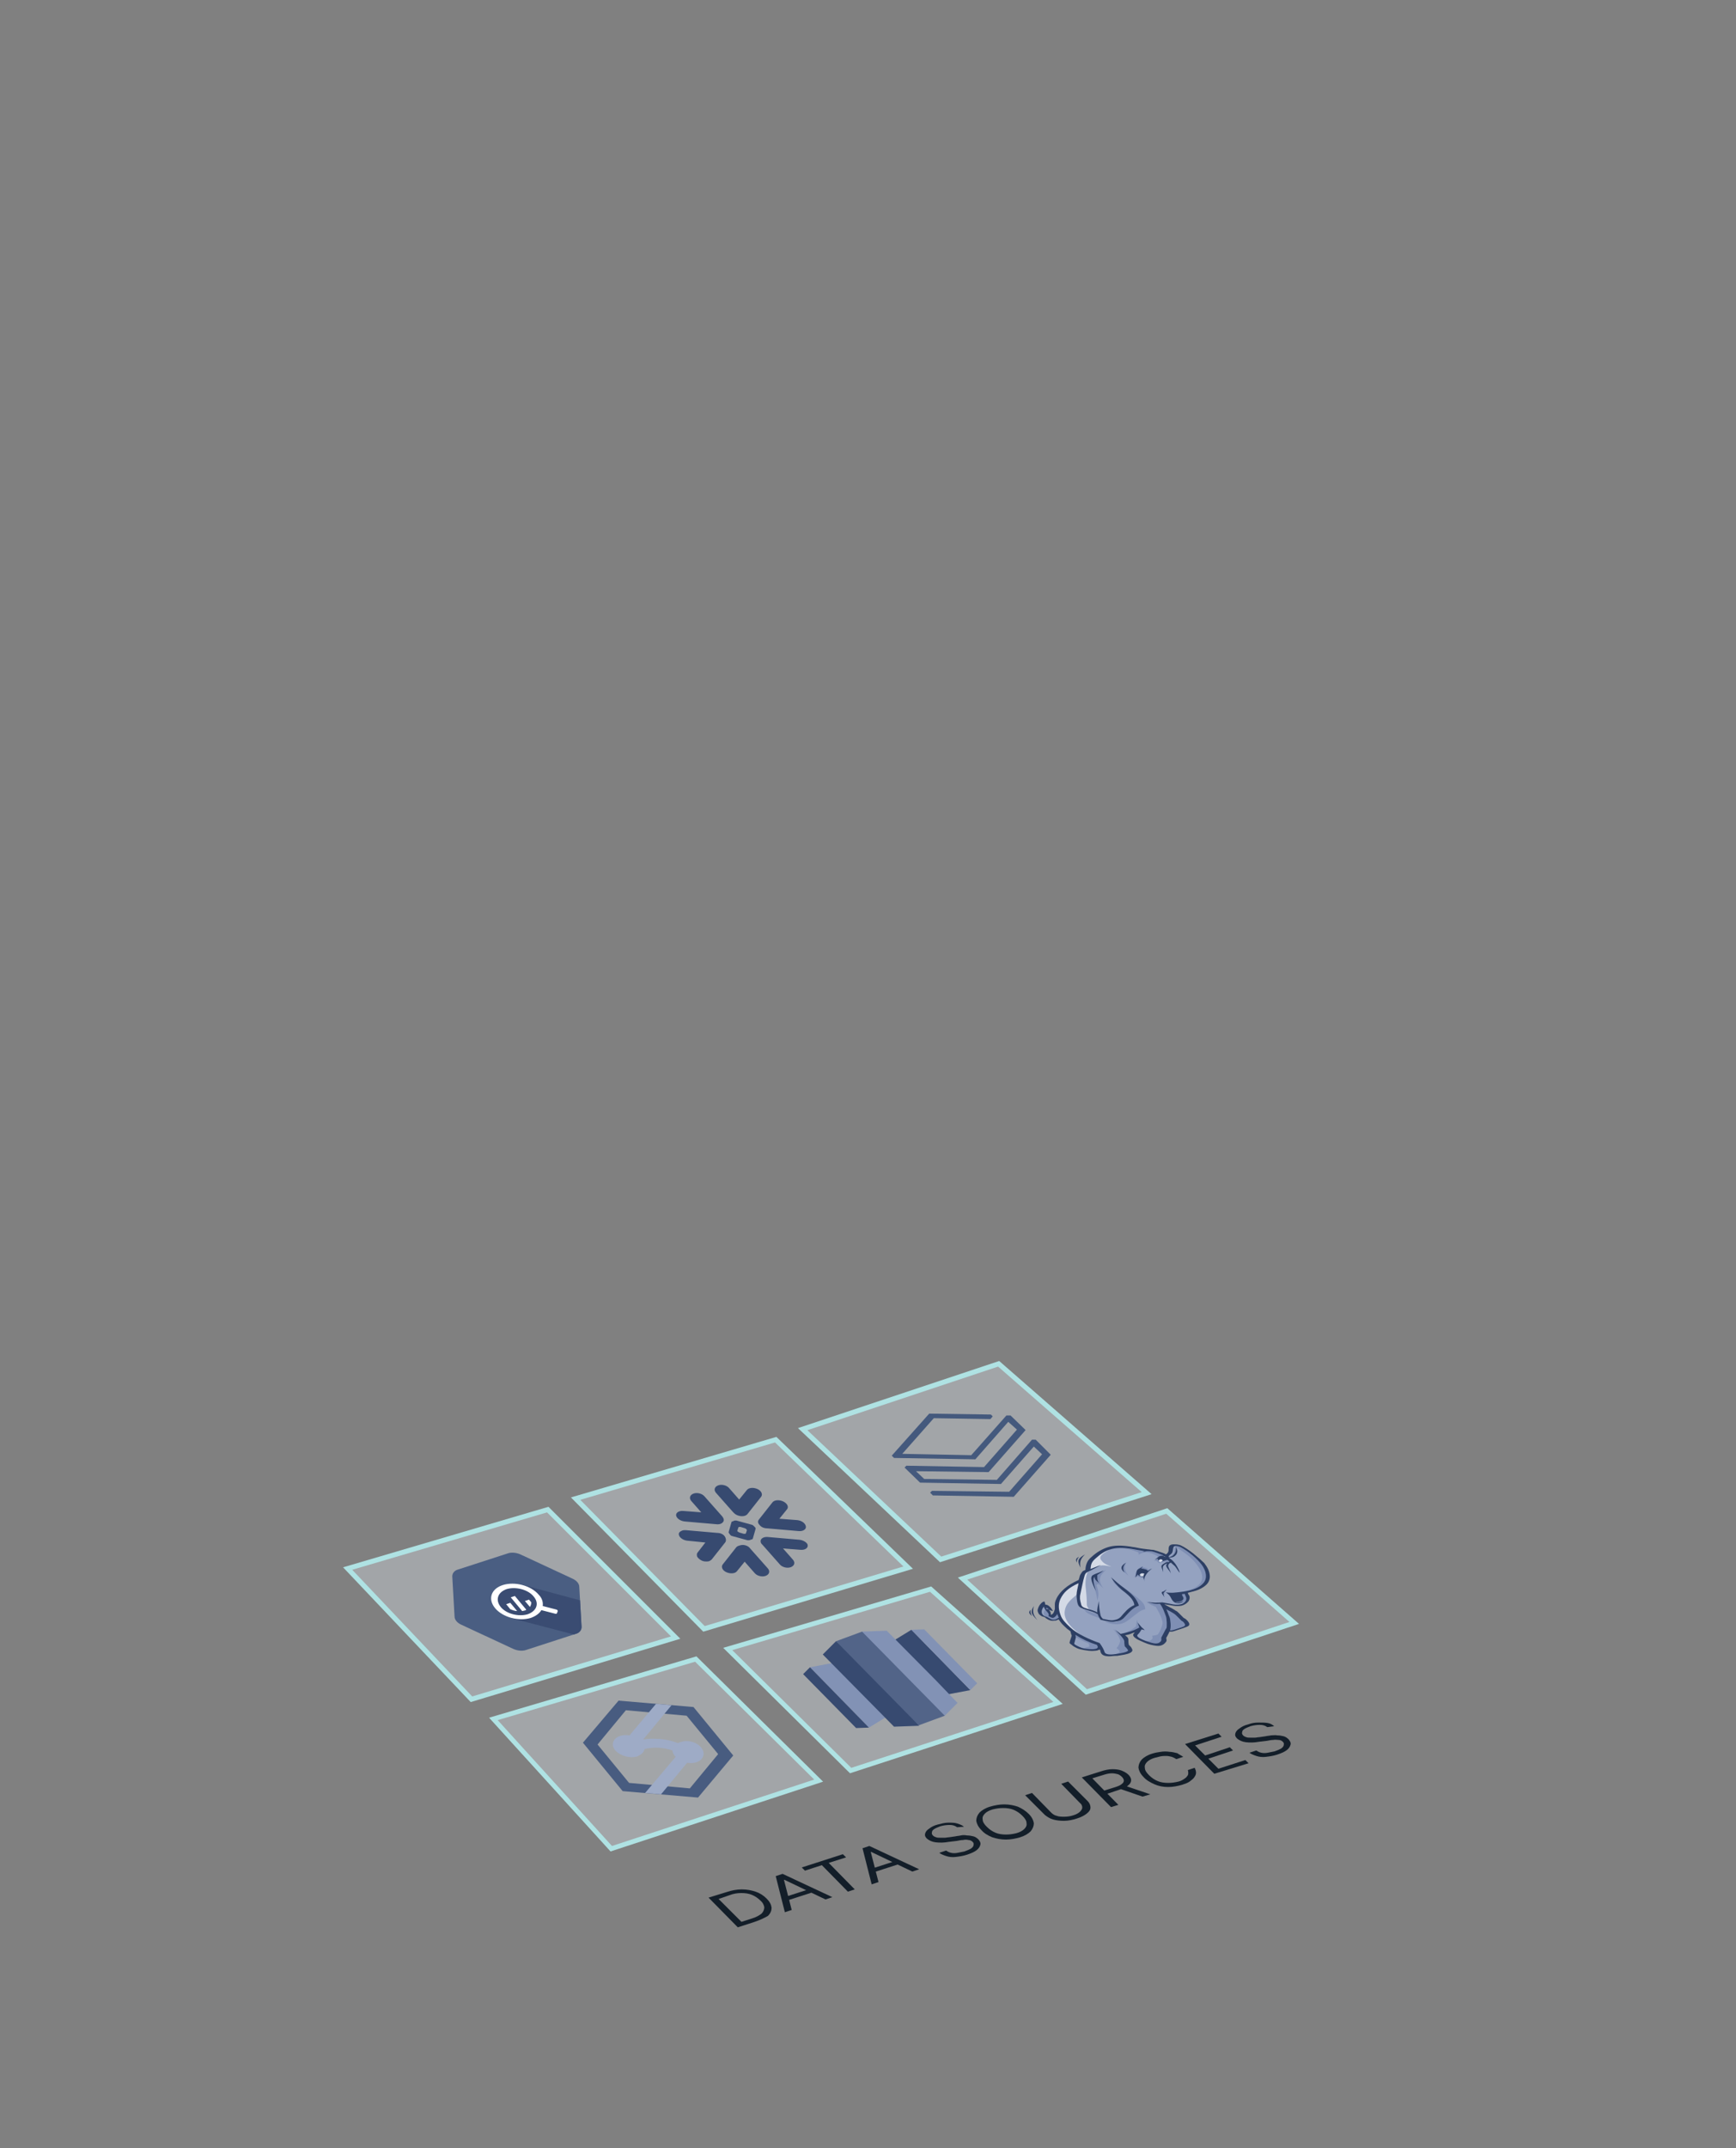 <?xml version="1.0" encoding="utf-8"?>
<!-- Generator: Adobe Illustrator 26.1.0, SVG Export Plug-In . SVG Version: 6.00 Build 0)  -->
<svg version="1.1" xmlns="http://www.w3.org/2000/svg" xmlns:xlink="http://www.w3.org/1999/xlink" x="0px" y="0px"
	 viewBox="0 0 380 470" style="enable-background:new 0 0 380 470;" xml:space="preserve">
<rect x="0" y="0" width="380" height="470" fill="#808080" stroke="none"/>
<style type="text/css">
	.st0{display:none;}
	.st1{display:inline;fill:none;stroke:#AFE2E3;stroke-width:2;stroke-miterlimit:3;}
	.st2{fill:#DCE3EB;fill-opacity:0.38;stroke:#AFE2E3;stroke-width:1.085;stroke-miterlimit:3;}
	.st3{fill:#DCE3EB;fill-opacity:0.38;stroke:#AFE2E3;stroke-width:1.065;stroke-miterlimit:3;}
	.st4{fill:#DCE3EB;fill-opacity:0.38;stroke:#AFE2E3;stroke-width:1.041;stroke-miterlimit:3;}
	.st5{fill:#131E29;}
	.st6{fill:#374A70;}
	.st7{fill:#8292B5;}
	.st8{fill:#526488;}
	.st9{fill:#94A2C0;}
	.st10{fill:#D4DAE6;}
	.st11{fill:#7F8FB4;}
	.st12{fill:#2D3F64;}
	.st13{fill:#44597D;}
	.st14{clip-path:url(#SVGID_00000124862503302758745670000001064954759960173184_);fill:#4A5E82;}
	.st15{clip-path:url(#SVGID_00000124862503302758745670000001064954759960173184_);fill:#3A4C72;}
	.st16{fill:#FFFFFF;}
	.st17{fill:#485C80;}
	.st18{fill:#9EABC6;}
	.st19{display:inline;fill:none;stroke:#AFE2E3;stroke-width:2;stroke-miterlimit:3;stroke-opacity:0.6;}
	.st20{display:inline;fill:none;stroke:#AFE2E3;stroke-width:2;stroke-miterlimit:3;stroke-opacity:0.3;}
	
		.st21{display:inline;fill:url(#SVGID_00000065784125611626025300000011177542641217841332_);stroke:#AFE2E3;stroke-width:2;stroke-miterlimit:3;}
	.st22{display:inline;}
	.st23{fill:#68789D;}
	.st24{fill:#7484AA;}
	.st25{fill:#58698D;}
	.st26{fill:#5A6B8F;}
	.st27{fill:#7A8CB1;}
	.st28{fill-rule:evenodd;clip-rule:evenodd;fill:#2C3E63;}
	.st29{fill:#3E4F75;}
	.st30{fill:#7787AD;}
	.st31{fill:#4C6083;}
	.st32{opacity:0.1;enable-background:new    ;}
	.st33{opacity:0.2;enable-background:new    ;}
	.st34{fill:url(#SVGID_00000148639786892551067150000008206202084532773517_);}
	.st35{fill:#9DAAC6;}
	.st36{fill:#3A4C72;}
	.st37{fill:#3D4E74;}
	.st38{fill:#617296;}
	.st39{fill:#5E6F93;}
	.st40{fill:#3F5177;}
	.st41{fill:#33476B;}
	.st42{fill:#8898B9;}
</style>
<g id="Data_Sources_-_Bottom" class="st0">
	<polygon class="st1" points="374.4,382 116.4,465.2 5.6,346.7 242.1,272.4 	"/>
</g>
<g id="Data_Sources">
	<g>
		<g>
			<polygon class="st2" points="198.8,343 154.1,356.4 126,327.9 169.8,315 			"/>
		</g>
		<g>
			<polygon class="st3" points="283.3,355.1 237.8,370.2 210.7,345.4 255.4,330.6 			"/>
		</g>
		<g>
			<polygon class="st4" points="231.6,372.6 186.2,387.4 159.3,360.8 203.7,347.7 			"/>
		</g>
		<g>
			<polygon class="st2" points="147.9,358.3 103.2,371.8 76.1,343.2 119.9,330.3 			"/>
		</g>
		<g>
			<polygon class="st4" points="179.2,389.6 133.8,404.5 108,376.1 152.3,363 			"/>
		</g>
		<g>
			<polygon class="st2" points="251,326.7 205.9,341.2 175.7,312.7 218.6,298.4 			"/>
		</g>
	</g>
	<g>
		<g>
			<path class="st5" d="M165.2,420.5l-3.7,1.2l-6.4-6.5l3.9-1.2c1.2-0.4,2.3-0.6,3.4-0.6c1.1,0,2.1,0.2,3,0.5s1.7,0.8,2.4,1.5
				c0.7,0.7,1,1.3,1.1,2c0,0.6-0.2,1.2-0.8,1.8C167.4,419.6,166.4,420.1,165.2,420.5z M162.3,420.5l2.2-0.7c1-0.3,1.7-0.7,2.2-1.1
				c0.4-0.4,0.6-0.9,0.6-1.4c-0.1-0.5-0.3-1-0.9-1.5c-0.5-0.5-1.1-0.9-1.8-1.2c-0.7-0.3-1.5-0.4-2.3-0.4c-0.8,0-1.7,0.1-2.7,0.5
				l-2.3,0.8L162.3,420.5z"/>
			<path class="st5" d="M173.3,417.9l-1.5,0.5l-2-7.9l1.5-0.5l10.9,5.1l-1.5,0.5l-9-4.3l-0.1,0L173.3,417.9z M171.4,415.2l6.2-2
				l0.7,0.7l-6.2,2L171.4,415.2z"/>
			<path class="st5" d="M176.2,409.3l-0.7-0.7l9-2.9l0.7,0.7l-3.8,1.2l5.7,5.8l-1.5,0.5l-5.7-5.8L176.2,409.3z"/>
			<path class="st5" d="M192.3,411.8l-1.5,0.5l-2-7.9l1.5-0.5l10.9,5.1l-1.5,0.5l-9-4.3l-0.1,0L192.3,411.8z M190.4,409l6.2-2
				l0.7,0.7l-6.2,2L190.4,409z"/>
			<path class="st5" d="M209.5,399.8c-0.4-0.3-0.9-0.5-1.6-0.5c-0.7,0-1.4,0.1-2.1,0.3c-0.5,0.2-1,0.4-1.3,0.6
				c-0.3,0.2-0.5,0.4-0.5,0.7c-0.1,0.2,0,0.5,0.2,0.7c0.2,0.2,0.4,0.3,0.7,0.4c0.3,0.1,0.6,0.1,0.9,0.1c0.3,0,0.6,0,1,0
				c0.3,0,0.6-0.1,0.9-0.1l1.4-0.2c0.4-0.1,0.8-0.1,1.2-0.2s0.9-0.1,1.4,0c0.5,0,1,0.1,1.4,0.2c0.4,0.1,0.8,0.4,1.1,0.7
				c0.3,0.4,0.5,0.7,0.4,1.1c-0.1,0.4-0.3,0.8-0.8,1.2c-0.5,0.4-1.2,0.7-2.1,1c-0.9,0.3-1.7,0.4-2.5,0.5c-0.8,0.1-1.5,0-2.1-0.2
				c-0.6-0.2-1.1-0.4-1.5-0.7l1.5-0.5c0.3,0.2,0.6,0.4,1.1,0.5c0.4,0.1,0.9,0.1,1.4,0c0.5-0.1,1-0.2,1.5-0.3c0.6-0.2,1-0.4,1.4-0.6
				c0.3-0.2,0.6-0.5,0.6-0.8c0.1-0.3,0-0.5-0.2-0.7c-0.2-0.2-0.5-0.4-0.9-0.4c-0.4-0.1-0.8-0.1-1.2,0c-0.4,0-0.9,0.1-1.4,0.2
				l-1.7,0.2c-1.1,0.2-2,0.2-2.9,0.1c-0.8-0.1-1.4-0.4-1.9-0.8c-0.4-0.4-0.5-0.7-0.4-1.1c0.1-0.4,0.4-0.8,0.9-1.1
				c0.5-0.4,1.1-0.7,1.9-0.9c0.8-0.2,1.5-0.4,2.3-0.4c0.8,0,1.4,0,2,0.2s1.1,0.4,1.4,0.7L209.5,399.8z"/>
			<path class="st5" d="M225.2,396.9c0.7,0.7,1,1.4,1.1,2c0,0.6-0.2,1.2-0.7,1.8c-0.5,0.5-1.3,1-2.3,1.3c-1,0.3-2.1,0.5-3.1,0.5
				c-1.1,0-2.1-0.2-3-0.5c-1-0.4-1.8-0.9-2.4-1.6c-0.7-0.7-1-1.4-1.1-2c0-0.6,0.2-1.2,0.7-1.8c0.5-0.5,1.3-1,2.3-1.3
				s2.1-0.5,3.1-0.5c1.1,0,2.1,0.2,3,0.5C223.7,395.7,224.5,396.2,225.2,396.9z M223.8,397.3c-0.6-0.6-1.2-1-1.9-1.3
				c-0.7-0.3-1.5-0.4-2.3-0.4c-0.8,0-1.5,0.1-2.3,0.3c-0.7,0.2-1.3,0.5-1.7,0.9c-0.4,0.4-0.6,0.8-0.5,1.3c0,0.5,0.3,1,0.9,1.6
				s1.2,1,1.9,1.3c0.7,0.3,1.5,0.4,2.3,0.4s1.5-0.1,2.3-0.3c0.7-0.2,1.3-0.5,1.7-0.9c0.4-0.4,0.6-0.8,0.5-1.3
				C224.7,398.4,224.4,397.9,223.8,397.3z"/>
			<path class="st5" d="M232.3,390.3l1.5-0.5l4.3,4.3c0.4,0.4,0.6,0.9,0.6,1.4c0,0.5-0.3,0.9-0.8,1.3c-0.5,0.4-1.2,0.8-2.2,1.1
				c-0.9,0.3-1.9,0.5-2.8,0.5c-0.9,0-1.7-0.1-2.4-0.3c-0.7-0.2-1.3-0.6-1.8-1l-4.3-4.3l1.5-0.5l4.2,4.3c0.3,0.3,0.7,0.6,1.2,0.7
				c0.5,0.2,1.1,0.2,1.7,0.2c0.6,0,1.3-0.1,1.9-0.3c0.7-0.2,1.2-0.5,1.5-0.8c0.3-0.3,0.5-0.6,0.5-0.9c0-0.3-0.1-0.7-0.5-1
				L232.3,390.3z"/>
			<path class="st5" d="M243.2,395.4l-6.4-6.5l4.1-1.3c0.9-0.3,1.8-0.5,2.6-0.5c0.8,0,1.5,0.1,2,0.3s1.1,0.5,1.5,0.9
				c0.4,0.4,0.6,0.8,0.6,1.2c0,0.4-0.2,0.8-0.6,1.1c-0.4,0.4-1.1,0.7-2,1l-3.3,1.1l-0.7-0.7l3.2-1c0.6-0.2,1.1-0.4,1.4-0.7
				c0.3-0.2,0.4-0.5,0.4-0.7c0-0.2-0.1-0.5-0.4-0.8c-0.3-0.3-0.6-0.5-0.9-0.6c-0.4-0.1-0.8-0.2-1.3-0.2c-0.5,0-1.1,0.1-1.7,0.3
				l-2.6,0.8l5.7,5.8L243.2,395.4z M245.9,390.6l5.9,2l-1.7,0.5l-5.8-2L245.9,390.6z"/>
			<path class="st5" d="M259,384.4l-1.5,0.5c-0.3-0.2-0.7-0.4-1-0.5c-0.4-0.1-0.8-0.2-1.2-0.2c-0.4,0-0.8,0-1.3,0.1
				c-0.4,0.1-0.8,0.2-1.2,0.3c-0.7,0.2-1.3,0.5-1.7,0.9c-0.4,0.4-0.6,0.8-0.5,1.3c0,0.5,0.3,1,0.9,1.6s1.2,1,1.9,1.3
				c0.7,0.3,1.5,0.4,2.3,0.4c0.8,0,1.5-0.1,2.3-0.3c0.4-0.1,0.8-0.3,1.1-0.5c0.3-0.2,0.6-0.4,0.7-0.6c0.2-0.2,0.3-0.4,0.3-0.7
				c0-0.2,0-0.5-0.1-0.7l1.5-0.5c0.2,0.4,0.3,0.7,0.3,1.1c0,0.4-0.2,0.7-0.4,1c-0.2,0.3-0.6,0.6-1,0.9c-0.4,0.3-1,0.5-1.6,0.7
				c-1,0.3-2.1,0.5-3.1,0.5c-1.1,0-2.1-0.2-3-0.6s-1.8-0.9-2.4-1.6c-0.7-0.7-1-1.4-1.1-2c0-0.6,0.2-1.2,0.7-1.8
				c0.5-0.5,1.3-1,2.3-1.3c0.6-0.2,1.2-0.3,1.9-0.4c0.6-0.1,1.3-0.1,1.9,0c0.6,0,1.2,0.2,1.7,0.3C258.1,383.9,258.6,384.1,259,384.4
				z"/>
			<path class="st5" d="M265.8,388.1l-6.4-6.5l7.3-2.3l0.7,0.7l-5.8,1.9l2.2,2.2l5.4-1.8l0.7,0.7l-5.4,1.8l2.2,2.2l5.9-1.9l0.7,0.7
				L265.8,388.1z"/>
			<path class="st5" d="M277.4,377.9c-0.4-0.3-0.9-0.5-1.6-0.5c-0.7,0-1.4,0.1-2.1,0.3c-0.5,0.2-1,0.4-1.3,0.6s-0.5,0.4-0.5,0.7
				c-0.1,0.2,0,0.5,0.2,0.7c0.2,0.2,0.4,0.3,0.7,0.4c0.3,0.1,0.6,0.1,0.9,0.1s0.6,0,1,0c0.3,0,0.6-0.1,0.9-0.1l1.4-0.2
				c0.4-0.1,0.8-0.1,1.2-0.2c0.5,0,0.9-0.1,1.4,0c0.5,0,1,0.1,1.4,0.2c0.4,0.1,0.8,0.4,1.1,0.7c0.3,0.4,0.5,0.7,0.4,1.1
				c-0.1,0.4-0.3,0.8-0.8,1.2c-0.5,0.4-1.2,0.7-2.1,1c-0.9,0.3-1.7,0.4-2.5,0.5c-0.8,0.1-1.5,0-2.1-0.2c-0.6-0.2-1.1-0.4-1.5-0.7
				l1.5-0.5c0.3,0.2,0.6,0.4,1.1,0.5c0.4,0.1,0.9,0.1,1.4,0c0.5-0.1,1-0.2,1.5-0.3c0.6-0.2,1-0.4,1.4-0.6c0.3-0.2,0.6-0.5,0.6-0.8
				c0.1-0.3,0-0.5-0.2-0.7c-0.2-0.2-0.5-0.4-0.9-0.4s-0.8-0.1-1.2,0c-0.4,0-0.9,0.1-1.4,0.2l-1.7,0.2c-1.1,0.2-2,0.2-2.9,0.1
				c-0.8-0.1-1.4-0.4-1.9-0.8c-0.4-0.4-0.5-0.7-0.4-1.1c0.1-0.4,0.4-0.8,0.9-1.1c0.5-0.4,1.1-0.7,1.9-0.9c0.8-0.3,1.5-0.4,2.3-0.4
				c0.8,0,1.4,0,2,0.1s1.1,0.4,1.4,0.7L277.4,377.9z"/>
		</g>
	</g>
	<g>
		<path class="st6" d="M199.7,372.2l12.7-2.4l-12.9-13.2l-9.5,5.8L199.7,372.2z"/>
		<path class="st7" d="M199.5,356.6l2.8-0.1l11.6,11.8l-1.5,1.5L199.5,356.6z M199.7,372.2l-9.5,5.8l-12.9-13.2l12.7-2.4
			L199.7,372.2z"/>
		<path class="st6" d="M177.3,364.8l-1.5,1.5l11.6,11.8l2.8-0.1L177.3,364.8z"/>
		<path class="st7" d="M204.9,367.7l-10.8-10.9l-5.5,0.2l7.3,9.3l10.8,9.2l2.9-2.9L204.9,367.7"/>
		<path class="st6" d="M201.2,377.6l-5.5,0.2L180.1,362l2.9-2.9l9.9,8.3L201.2,377.6z"/>
		<path class="st8" d="M183,359.1l5.7-2.1l18.1,18.4l-5.7,2.1L183,359.1z"/>
	</g>
	<g>
		<path class="st9" d="M236.6,346.1l-2.2,1.1l-1.6,1.4l-1.1,1.5l-0.3,2.2l-0.3,1.1l-0.7,0.6l-0.7-0.4l0-0.6l-0.5-0.7l0.3-0.1
			l0.5,0.1l-0.7-0.6l-0.5-0.1l-0.2-0.3l-0.6,0.6l-0.2,0.9l0.4,0.6l0.8,0.4l1.1,0.7l0.9,0l0.7-0.2l0.4-0.5l1,1.7l2.1,1.6l0.3,0.9
			l-0.4,1.7l0.9,0.6l1.5,0.6l2,0.2l0.8-0.2l0.8-0.3l0.9,1.6l2.4-0.1l2.5-0.6l0.5-0.6l-0.9-1l-0.1-1.3l-0.7-0.8l2.3-0.6l1.9-0.8
			l-1.2,1.5l1.3,0.9l2.6,1l1.6,0l0.7-0.6l-0.1-0.7l1-1.8l0.6,0.1l3.3-1l0.3-0.6l-0.6-0.7l-0.5-0.2l-1.8-1.7l-2.5-1.2l-0.5-0.7l0.9,0
			l2.9,0.6l0.9-0.3l0.7-0.6l0.5-0.8l-0.6-1.3l3-0.8l1.3-1.1l0.5-1.4l-0.3-1.7l-1.3-1.7l-2-1.8l-2.1-1.5l-1-0.3l-0.9,0.1l-0.4,1.5
			l-0.9,0.7l-2.3-0.9l-1.7-0.3l-0.8-0.1l-3.6-0.6l-2.6-0.1l-2,0.5l-1.9,1l-1.4,1.1l-0.6,1.2l-0.2,1.2l-0.9,0.6L236.6,346.1"/>
		<path class="st10" d="M233.1,352.3c-0.5,2.4,2,4.4,4.5,6.2c-0.8-0.5-1.7-0.9-2.5-1.4l-1.8-1.4c-0.5-0.5-0.9-1.1-1.4-1.6l-0.5-1.8
			l0-1.8l0.9-1.9l1.6-1.4l2.4-1.1l-0.6,2.8C234.3,350.1,233.4,350.8,233.1,352.3"/>
		<path class="st10" d="M238.1,343.8c-0.5,1.5-0.6,2.5-0.4,4c0.1,1.1,0.2,2.1,0.2,3.2c0,0.5,0.3,0.9,0.7,1.4l-1.9-0.5
			c-0.2-0.4-0.3-0.8-0.5-1.2l-0.3-2.7l1.2-3.6C237.5,344.2,237.8,344,238.1,343.8 M243,338.9c-0.9,0.7-2.7,1.4-2,2.4
			c0.5,0.7,1,1,2.3,1.5c-2.4-0.6-2.6-0.3-5.1,0.9l0.1-1.6l1.2-1.6l2.3-1.3L243,338.9"/>
		<path class="st11" d="M258.4,350.7c0.6,0,0.7,0.2,0.7,0.3c0.2-0.2,0.5-0.4,0.7-0.6l0.1-0.8l-0.3-1l-0.9-0.1l-2.3,1
			c0.1,0.1,0.1,0.3,0.2,0.4c0.2,0.2,0.4,0.3,0.5,0.5c0.2,0.1,0.3,0.1,0.5,0.2c0.2,0,0.3,0,0.5,0
			C258.2,350.7,258.3,350.7,258.4,350.7 M255.3,347.7c-1,0.7-0.9,0.7-0.5,1.7C254.8,348.8,254.9,348.4,255.3,347.7 M257.4,338.5
			c-0.2,0.1-0.3,0.3-0.3,0.4c0,0.4,0,0.7-0.3,1.1c-0.1,0.2-0.3,0.3-0.5,0.5c-0.2,0.1-0.3,0.1-0.4,0.3c0.1,0,0.2,0,0.4-0.1l0.7-0.2
			l0.5-0.7l0.2-0.6L257.4,338.5 M239.4,347c0.4,1.1,0.7,2.1,0.8,3.2c0.3-1,0.3-1.8,0-2.8c-0.1-0.4-0.4-0.8,0.3-0.8
			c0.3,0.3,0.7,0.6,1,0.9c-1.2-1.7-0.9-2.7,0.6-4l-1.6,0.7l-1.4,0.8l0,1.1L239.4,347 M243.4,345.6c1.9,1.3,3.9,2.6,5.6,4
			c1.1,0.9,1.6,1.4,1.7,2.5c-0.8,0.2-1.2,0.4-1.8,0.9c-2.3,1.7-3.1,3.2-7,1.9l2.5,0c0.4-0.2,0.8-0.4,1.2-0.6c0.5-0.6,1-1.2,1.5-1.8
			l1.6-0.9l-1.1-2l-2.7-2.2c-0.4-0.4-0.7-0.7-1.1-1.1C243.7,346,243.6,345.8,243.4,345.6 M257.3,353.2c0.9,1.3,2.3,1.7,2.3,2.1
			c0,0.1,0,0.3-0.1,0.4c-0.4,0.3-1.3,0.4-1.2,0.5l-1.7,0.6l-0.9,0l0.2-1.2c-0.2-0.6-0.3-1.3-0.5-1.9l-0.9-1.8l0.3-0.1L257.3,353.2"
			/>
		<path class="st11" d="M251.1,350.6c0.7,0.5,1,0.6,1.9,1c0.6,1,1.2,2.1,1.4,3c0.1,0.4,0.1,0.6,0,1c-0.2,0.6-0.4,1.2-0.8,1.8
			c-0.2,0.4-0.7,0.4-1.4,0.5c0.1,0.4,0.2,0.6-0.2,0.9c-0.5,0.5-1.6,0.2-2.5,0c0.8,0.3,1.7,0.6,2.5,0.9c0.5,0.1,0.9,0.2,1.4,0.3
			l0.8-0.2l0.6-0.7c0-0.3-0.1-0.6-0.1-0.8c0.2-0.3,0.4-0.6,0.5-0.9c0.2-0.4,0.4-0.8,0.6-1.2l0-1.1l-0.2-1.2c-0.3-0.8-0.6-1.5-1-2.3
			c-0.2-0.3-0.4-0.5-0.6-0.8c-0.5,0-1,0-1.5,0C252,350.7,251.5,350.7,251.1,350.6 M245.2,357.6c1.3-0.4,2.7-1,3.5-1.8
			c0-0.5,0.1-0.9,0.2-1.4c0.1,0.6,0.3,1,0.7,1.6l0,0.5c-1,0.3-2,0.7-3,1c-0.4,0.1-0.7,0.2-1.1,0.2c-0.1,0-0.1,0-0.2,0
			C245.4,357.8,245.3,357.7,245.2,357.6 M244.4,357l-0.7-0.6c0.7,1,1.4,1.7,1.5,2.7c-0.1,0.5-0.4,1.1-0.8,1.5
			c0.3,0.2,0.4,0.4,0.6,0.5c0.5,0.7-1.6,1-2.3,1.2l4.1-0.5l0.6-0.5c-0.3-0.4-0.5-0.8-0.8-1.2l-0.2-1.2l-0.4-0.6L244.4,357
			 M237.3,352.2c0.4,0.5,0.6,0.7,1.2,1c0.9,0.4,1.8,0.7,2.7,1.1l-0.9-1.1C239.3,352.9,238.3,352.6,237.3,352.2 M235.2,357.5
			c0,0.2,0.1,0.4,0.1,0.6c1,0.6,1.8,1,3,1.5c0.1,0.3,0.2,0.4,0.1,0.7c-0.6,0.1-1.1,0.3-1.6,0.4c0.9,0.1,1.8,0.3,2.7,0.4
			c0.3-0.1,0.5-0.3,0.8-0.4l0.3-0.9l-2.5-0.9C237.1,358.5,236.2,358,235.2,357.5 M257.2,338.3c1.4,1,2.9,1.9,4,3.1
			c1.3,1.4,2.6,3.4,1.6,4.9c-1.2,1.7-4.1,2-6.8,2.4l3.6-0.1c0.9-0.3,1.8-0.5,2.7-0.8c0.5-0.3,1-0.6,1.4-1c0.2-0.4,0.4-0.9,0.6-1.3
			l-0.4-1.9l-1.3-1.9c-0.7-0.6-1.3-1.1-2-1.7l-2.2-1.6C258,338.3,257.6,338.3,257.2,338.3 M228.9,352c-0.5,0.8-0.7,1.1,0.1,1.9
			l1,0.6l0.6,0.1l0.6,0l0.8-0.5c-0.2-0.4-0.3-0.8-0.5-1.2l-0.9,0.9l-0.3,0.1c-0.2-0.1-0.5-0.2-0.7-0.3l0-0.6l-0.5-0.9
			c0.1,0,0.2,0,0.3,0c0.2,0,0.3,0,0.5,0.1l-0.4-0.4l-0.5-0.2c-0.1,0-0.2,0-0.4-0.1L228.9,352 M244.3,338.5c1.4,0.3,2.9,0.4,4.2,0.9
			c0.5,0.2,0.9,0.2,0.7,0.8c0.5-0.3,0.7-0.4,1.2-0.5c0.9-0.2,2.6,0.4,3.2,1c0,0.1-0.1,0.3-0.6,0.6c0,0-0.4,0.1-0.4,0.1
			c0.2,0.1,0.3,0.1,0.5,0.1c0.2,0.1,0.4,0.4,0.7,0.5c0.4-0.1,0.9-0.2,1.3-0.3c0.3,0.1,0.4,0.3,0.6,0.4l0.4-0.2
			c-0.3-0.2-0.6-0.5-0.9-0.7c0-0.2,0-0.4-0.1-0.6l-1.5-0.8c-0.6-0.1-1.3-0.3-1.9-0.4l-0.1,0c-0.6,0-1.2-0.1-1.8-0.1l-3.3-0.5
			L244.3,338.5 M250.1,342.6c0,0.1,0,0.2,0,0.3c0.6,0.1,0.9,0.2,1.3,0.5c-0.3,0.3-0.5,0.5-0.8,0.8l-0.4,1c-0.6,0-0.8-0.1-1.4-0.4
			c-0.2,0.1-0.4,0.3-0.7,0.3c0.1,0,0.2-0.1,0.3-0.2l0.2-0.7c0.2-0.3,0.4-0.7,0.6-1l0.6-0.4C250,342.8,250.1,342.7,250.1,342.6"/>
		<path class="st11" d="M252,343.1c-0.8,0.9-1.6,1.8-1.4,2.9C249.6,344.9,250.7,343.8,252,343.1 M246.5,342
			c-0.5,0.8-0.3,1.9,0.6,2.8c-1-0.7-1.6-1.4-1.2-2.3c0.1-0.1,0.2-0.2,0.3-0.3C246.3,342.1,246.4,342,246.5,342"/>
		<g>
			<path class="st12" d="M261.2,339.9c-0.9-0.7-1.9-1.4-2.8-1.8c-0.1,0-0.2-0.1-0.4-0.1c-0.3-0.1-0.7-0.1-1.1-0.1
				c-0.4,0-0.7,0.1-0.9,0.3c0,0-0.1,0.1-0.1,0.2c-0.1,0.2-0.1,0.4-0.1,0.6c0,0.2,0,0.4-0.1,0.6c-0.1,0.2-0.3,0.4-0.5,0.5
				c-0.3-0.2-0.6-0.3-0.9-0.4c-0.4-0.1-0.8-0.3-1.2-0.4c-0.3-0.1-0.6-0.2-0.9-0.2c-0.3,0-0.6-0.1-0.9-0.1c-0.9-0.1-1.7-0.2-2.6-0.4
				c-0.4-0.1-0.8-0.1-1.2-0.2c-2-0.3-3.6-0.3-4.9,0.1c-1.3,0.4-2.5,1.1-3.6,2.1c-0.6,0.5-0.9,0.9-1.1,1.4c-0.2,0.5-0.3,1-0.3,1.5
				c-0.2,0.1-0.5,0.2-0.6,0.3c-0.2,0.2-0.3,0.4-0.5,0.7c-0.1,0.2-0.2,0.4-0.2,0.6c-0.1,0.2-0.1,0.4-0.2,0.6
				c-1.3,0.6-2.3,1.2-3.1,1.9c-0.8,0.7-1.4,1.4-1.8,2.3c-0.2,0.4-0.3,0.8-0.3,1.1c0,0.4,0,0.8,0,1.1c-0.1,0.2-0.1,0.4-0.2,0.6
				c-0.1,0.2-0.2,0.4-0.4,0.5l0,0c-0.1,0.1-0.1,0.1-0.2,0.1c0,0,0,0-0.1,0c0.1-0.4-0.1-0.7-0.4-1.1c0.1,0,0.2,0.1,0.2,0.1
				c0.1,0,0.2,0.1,0.3,0.1l0.4,0.1l-0.2-0.3c-0.1-0.2-0.4-0.6-0.7-0.8c-0.2-0.2-0.5-0.3-0.8-0.3c0,0,0-0.1,0-0.1
				c0-0.1-0.1-0.3-0.1-0.4l-0.1-0.2l-0.3,0.1c-0.4,0.2-0.9,0.8-1.1,1.5c-0.1,0.2-0.1,0.5,0,0.7c0.1,0.3,0.2,0.5,0.5,0.7
				c0.2,0.2,0.5,0.3,0.9,0.4c0.2,0.1,0.3,0.2,0.4,0.3c0.2,0.1,0.3,0.2,0.5,0.3c0.4,0.2,0.9,0.3,1.3,0.2c0.3,0,0.6-0.1,0.9-0.3
				c0.2,0.3,0.4,0.5,0.6,0.8c0.3,0.4,0.7,0.7,1.2,1.2c0.1,0.1,0.2,0.2,0.4,0.3c0.1,0.1,0.2,0.2,0.4,0.3c0,0.1,0.1,0.2,0.1,0.4
				l0.2,0.6l-0.2,0.6c-0.1,0.2-0.1,0.4-0.2,0.5c0,0,0,0.1,0,0.1c-0.1,0.4-0.2,0.4,0.4,0.8c0.3,0.3,0.7,0.5,1.1,0.7
				c0.4,0.2,0.9,0.3,1.4,0.4c0.6,0.1,1.6,0.3,2.4,0.2c0.5,0,0.9-0.1,1.2-0.3c0,0,0,0.1,0.1,0.1c0,0.1,0.1,0.3,0.1,0.4
				c0.2,0.8,1,1,1.9,1c0.5,0,0.9-0.1,1.4-0.1c0.1,0,0.2,0,0.3,0c0.5-0.1,1.5-0.2,2.2-0.4c0.8-0.2,1.4-0.6,1.1-1.1
				c-0.1-0.2-0.2-0.4-0.3-0.5c-0.1-0.1-0.3-0.3-0.4-0.4c-0.1-0.4-0.1-0.6-0.1-0.8c0,0,0-0.1,0-0.1c0-0.2,0-0.4-0.1-0.6
				c-0.1-0.2-0.3-0.3-0.5-0.5c0,0-0.1,0-0.1-0.1c0.5-0.1,1-0.2,1.4-0.4c0.2-0.1,0.5-0.2,0.7-0.2c0,0-0.1,0.1-0.1,0.1l-0.1,0.1
				c-0.4,0.4,0,0.8,0.6,1.2c0.5,0.3,1.3,0.6,1.7,0.8c0.9,0.4,1.8,0.6,2.6,0.7c0.8,0.1,1.5-0.1,2-0.7c0.3-0.3,0.3-0.5,0.2-0.8
				c0-0.1,0-0.2,0-0.3c0.1-0.1,0.3-0.5,0.5-0.9c0.1-0.1,0.1-0.3,0.2-0.4c0.2,0,0.3,0,0.5,0c0.2,0,0.5-0.1,0.8-0.2
				c0.2-0.1,1-0.3,1.5-0.5c0.1,0,0.3-0.1,0.3-0.1c0.5-0.2,0.9-0.3,1.1-0.5c0.2-0.2,0.2-0.5-0.2-1c-0.2-0.2-0.3-0.3-0.4-0.4
				c-0.1-0.1-0.3-0.2-0.5-0.3c-0.2-0.2-0.4-0.4-0.5-0.5c-0.2-0.2-0.4-0.4-0.6-0.6c-0.2-0.2-0.4-0.4-0.7-0.5
				c-0.2-0.2-0.5-0.3-0.8-0.5c-0.2-0.1-0.4-0.2-0.6-0.3l-0.1,0.1l0,0l0.1-0.1l0,0c-0.3-0.2-0.6-0.3-0.9-0.5c0,0-0.1-0.1-0.1-0.1
				l0.5,0.1l0.7,0.1c0.5,0.1,1,0.2,1.5,0.2c0.5,0,1,0,1.4-0.2c0.5-0.2,0.9-0.5,1.2-0.9c0.2-0.4,0.3-0.8,0.1-1.2l-0.2-0.3l-0.1-0.3
				c0.8-0.2,1.7-0.4,2.4-0.7c0.7-0.3,1.3-0.7,1.7-1.1c0.6-0.6,0.8-1.4,0.7-2.1l0,0c-0.1-0.9-0.5-1.7-1.2-2.6
				C263.1,341.5,262.2,340.7,261.2,339.9L261.2,339.9z M256.7,348.5c-0.5,0-1,0-1.5-0.1c0.4,0.3,0.8,0.6,1,1
				c0.3,0.6,0.7,1.5,1.9,1.4c0.4-0.1,0.6-0.1,0.9-0.5c-0.4,0.2-0.6,0.3-0.9,0.3c-0.3,0.1-0.6,0-0.8-0.1c0.1,0,0.3,0,0.6,0
				c0.9-0.1,1.3-0.6,1.1-1c-0.1-0.2-0.2-0.3-0.3-0.7c0.2,0,0.4,0,0.6-0.1l0.3,0.7c0.3,0.6-0.2,1.4-1.1,1.6c-0.8,0.2-1.6,0.1-2.4-0.1
				c-0.6-0.1-1.1-0.2-1.7-0.3c-1.1,0.1-2.1,0.1-3.4-0.1c1.1,0.3,1.8,0.5,2.9,0.4c0.7,0.9,0.9,1.7,1.3,2.7c0.2,0.4,0.3,2.5,0.1,2.7
				c-0.2,0.2-0.9,1.7-1.1,2c0,0.3,0.1,0.7-0.2,0.9c-0.7,0.8-2.1,0.2-3.3-0.2c-0.5-0.2-2.1-0.8-1.7-1.3c0.4-0.4,0.6-0.7,0.9-1.2
				c0.2,0.1,0.5,0.1,0.7,0.2l-0.4-0.4c-0.3-0.2-0.4-0.4-0.6-0.6c-0.2-0.2-0.4-0.5-0.6-0.7c0.1,0.3,0.2,0.5,0.3,0.8
				c0,0.1,0.1,0.2,0.1,0.3c-1.2,0.7-2.6,1.1-4.1,1.4c-0.4-0.3-0.9-0.7-1.2-0.9c0.3,0.3,1.1,1.1,1.5,1.6c0.3,0.4,0.4,0.5,0.5,0.9
				c0,0.4,0,0.5,0.1,1.1c0.3,0.3,0.5,0.5,0.7,0.8c0.3,0.5-2,0.8-2.6,0.9c-0.7,0.1-2.2,0.3-2.5-0.4c-0.2-0.6-0.5-1.2-1.1-2
				c-2.3-0.8-4.9-2-6.4-3.4c-1.2-1.1-1.8-1.8-2.1-2.6c-0.5-1.3-0.6-2.4-0.1-3.6c0.7-1.5,1.8-2.5,4-3.5c-0.1,0.6-0.3,1.3-0.4,2
				c-0.1,0.7,0,1.4,0.1,2.1c0.2,1,0.5,1.3,1.9,1.7c1.2,0.4,1.8,0.5,2.6,1c0.1,0.4,0.3,0.7,0.6,1.2c1.3,0.3,2.3,0.6,3.2,0.4
				c0.9-0.1,1.4-0.3,1.9-0.8c1-1,1.7-2.1,3.3-2.7c-0.5-1.6-1.6-2.6-3.2-3.8c-1.1-0.8-2-1.6-2.9-2.4c0.6,1,1.3,1.8,2.3,2.7
				c1.3,1,2.7,2.1,2.8,3.4c-1.4,0.6-2.1,1.6-3,2.6c-0.4,0.4-0.9,0.6-1.6,0.7c-0.7,0.1-1.3-0.1-2.3-0.3c-0.5-0.5-0.5-0.8-0.6-1.3
				c-0.2-0.9-0.2-1.7-0.3-2.6c-0.1,0.9-0.4,1.7-0.3,2.5c-0.7-0.4-1.2-0.5-2.2-0.8c-1-0.3-1.3-0.5-1.4-1.2c-0.2-0.7-0.3-1.3-0.1-2.1
				c0.3-1.3,0.5-2.6,0.9-3.9c0.2-0.7,0.5-0.8,1.4-1.2c0.7-0.4,1.4-0.7,2.2-1.2c-0.8,0.3-1.5,0.6-2.3,0.9l0,0c0.1-1,0.2-1.5,1.1-2.3
				c2.2-2,4.1-2.7,7.9-2.1c1,0.2,1.9,0.3,2.8,0.5c-0.2,0.1-0.4,0.2-0.6,0.3c0.3-0.2,0.7-0.2,1.1-0.3c0.1,0,0.3,0,0.4,0
				c0.6,0,1,0.1,1.6,0.3c0.6,0.2,1.2,0.4,1.8,0.7c-0.2,0-0.4,0-0.5,0c-0.3,0-0.6,0.1-0.8,0.3l0,0c-0.2,0.2-0.5,0.4-0.7,0.5
				c0.2,0,0.5-0.1,0.6-0.2c0,0,0,0,0,0c0,0.1,0.1,0.2,0.1,0.3c0.1,0.1,0.2,0.2,0.4,0.3l0,0c0.1,0,0.1,0.1,0.2,0.1
				c-0.1,0.1-0.2,0.1-0.3,0.2c0.5-0.3,1-0.4,1.7-0.6c0.2,0.1,0.3,0.2,0.5,0.4l-0.2,0.1c0,0,0,0,0,0c-0.4-0.1-0.7,0.1-1,0.3
				c-1.1,0.6-0.3,1-0.2,1.9c0.1-0.7-0.4-1.2,0.4-1.7c0.2-0.1,0.3-0.2,0.5-0.2c-0.2,0.2-0.3,0.4-0.2,0.6c0.2,0.6,0.8,1,1,1.6
				c-0.1-0.6-0.4-1-0.6-1.6c0-0.2,0.1-0.6,0.4-0.7l0.2-0.1c0.3,0.3,0.7,0.6,0.9,0.8c0.4,0.5,0.8,1.2,1,1.4c0-0.4-0.4-1.1-0.7-1.6
				c-0.3-0.5-0.8-1.1-1.4-1.5c-0.8-0.6,0.3-0.8,0.5-1.3c0.2-0.4,0.1-0.8,0.3-1.2c0.1-0.4,1.1-0.2,1.5,0c1.7,0.9,3.7,2.6,4.6,3.8
				c1,1.3,1.4,3,0.4,4.1C262,348,259.2,348.3,256.7,348.5L256.7,348.5z M259.2,355.1c0.4,0.5,0.2,0.7-0.4,0.9
				c-0.3,0.1-1.5,0.5-1.8,0.6c-0.4,0.1-0.7,0.2-0.9,0.1c0.3-0.6,0.1-2.4-0.1-2.9c-0.3-0.6-0.4-1.1-0.7-1.7c0.3,0.2,0.5,0.3,0.9,0.5
				c0.5,0.3,0.9,0.5,1.2,0.8l1.2,1.2C258.9,354.8,259,354.8,259.2,355.1L259.2,355.1z M235.4,357.7c1.4,0.9,3.1,1.7,4.7,2.2l0,0
				c0.1,0.2,0.2,0.3,0.2,0.5c-0.1,0.7-2.3,0.4-3,0.3c-0.8-0.2-1.4-0.5-1.9-0.8c-0.3-0.2-0.3-0.3-0.2-0.5l0.3-1.1L235.4,357.7
				L235.4,357.7z M228.5,351.5c0,0.2,0.1,0.3,0.2,0.5c0.3,0.6,1.1,1,0.8,1.6c0.8,0.4,0.9,0.6,1.5,0.1c0.2-0.2,0.4-0.4,0.4-0.6
				c0.1,0.2,0.2,0.5,0.3,0.7c0,0,0,0.1,0.1,0.1c-0.4,0.3-1,0.7-1.7,0.4c-0.3-0.2-0.6-0.3-0.9-0.5C227.5,353.4,228,352.1,228.5,351.5
				L228.5,351.5z M229.6,352.1c-0.2,0-0.3-0.1-0.5,0c-0.1-0.1-0.1-0.1-0.1-0.2c0,0,0-0.1-0.1-0.1
				C229.2,351.8,229.4,351.9,229.6,352.1L229.6,352.1z M254.8,340.5c0.1,0,0.2,0.1,0.3,0.1c0,0,0,0,0,0.1c-0.1-0.1-0.2-0.1-0.4-0.1
				C254.7,340.6,254.7,340.6,254.8,340.5L254.8,340.5z M231.1,352.3L231.1,352.3L231.1,352.3L231.1,352.3z M245.9,358.1L245.9,358.1
				L245.9,358.1z M255.8,357.1L255.8,357.1L255.8,357.1z M254.9,351.5L254.9,351.5L254.9,351.5L254.9,351.5z M230.5,353.5
				L230.5,353.5L230.5,353.5L230.5,353.5L230.5,353.5z M264.6,344.8L264.6,344.8L264.6,344.8z M227.1,354.5c-1-1.2-1.1-1.8-0.8-3.1
				C225.6,352.6,225.5,353,227.1,354.5"/>
			<path class="st12" d="M225.9,353.6c-0.3-0.6-0.4-0.8-0.3-1.4C225.1,352.8,225.2,353,225.9,353.6 M236.2,340.6
				c-0.7,0.4-0.8,0.6-0.5,1.3C235.7,341.4,235.8,341.1,236.2,340.6"/>
			<path class="st12" d="M237.5,340.1c-1.5,0.9-1.8,1.3-1,2.9C236.3,341.7,236.5,341.1,237.5,340.1 M246.2,344.1
				c-0.4-0.6-0.6-1.3,0.3-2.2C245.1,342.7,245.3,343.4,246.2,344.1 M257.1,340.5c0.8-0.6,0.7-1.3,0.3-2.1c0.1,0.7,0,1.4-0.6,1.9
				c-0.3,0.3-0.6,0.3-1.2,0.5C256.3,340.8,256.7,340.8,257.1,340.5 M250.8,343.4c-0.3-0.1-0.7-0.2-1-0.2c0.2-0.2,0.3-0.4,0.4-0.5
				c-0.4,0.4-1.1,0.5-1.3,0.9c-0.2,0.3-0.2,1.2-0.4,1.6c0.2-0.2,0.4-0.4,0.5-0.7c0.3,0.3,0.8,0.5,1.3,0.5c0,0.2,0,0.4,0.1,0.6
				c0.2-0.9,0.9-1.8,1.8-2.4c-0.3,0.1-0.6,0.3-0.9,0.5C251,343.5,250.9,343.4,250.8,343.4 M254.5,348.9c0.1,0.2,0.3,0.4,0.4,0.6
				c-0.1-0.2-0.2-0.5-0.2-0.7c-0.1-0.2,0-0.3,0.2-0.5c0.1-0.1,0.4-0.4,0.5-0.5c-0.2,0.1-0.5,0.3-0.7,0.4
				C254.2,348.3,254.2,348.5,254.5,348.9 M238.9,345.1c-0.2,0.6,0.6,2.3,1,3c-0.2-0.6-0.7-2.2-0.5-2.8c0.1-0.2,0.1-0.2,0.2-0.3
				c0,0.6,0.2,0.7,1,1.4c-0.5-0.7-0.4-1.1-0.4-1.8c0.5-0.3,0.9-0.6,1.4-1c-0.6,0.3-1.3,0.6-1.9,0.8
				C239.1,344.7,239,344.7,238.9,345.1"/>
		</g>
		<path class="st10" d="M249.8,344.9c-0.3-0.1-0.4-0.4-0.2-0.5c0.2-0.2,0.5-0.2,0.8-0.1c0,0,0,0,0.1,0c-0.1,0.2-0.2,0.4-0.2,0.6
			C250.1,344.9,249.9,344.9,249.8,344.9 M253.7,341.6c-0.1-0.1,0-0.3,0.2-0.4c0.2-0.1,0.5,0,0.6,0.2c0,0,0,0.1,0,0.1
			c-0.2,0.1-0.3,0.2-0.4,0.3C253.9,341.8,253.8,341.7,253.7,341.6"/>
	</g>
	<path class="st13" d="M222.6,312.8l-7.2,8.2l-17-0.3l-0.4,0.4l3.4,3.3l17.7,0.3l7.2-8.2l1.8,1.7l-7.2,8.2l-16.9-0.2l-0.4,0.4
		l0.6,0.6l17.7,0.3l8.1-9.2l-3.3-3.3l-0.8,0l-7.7,8.8l-15.9-0.2l-1.8-1.7l15.9,0.2l8.1-9.2l-3.3-3.2l-0.9,0l-7.7,8.7l-15.1-0.3
		l6.9-7.8l12.4,0.2l0.5-0.6l-0.4-0.4l-13.5-0.2l-8.2,9.2l0.5,0.5l17.8,0.3l7.2-8.2L222.6,312.8z"/>
	<g>
		<path id="Path_00000032642270221503939890000012823152815317282721_" class="st6" d="M175,336.9l-6.9-0.6c-1-0.1-1.7,0.4-1.6,1
			c0,0.3,0.2,0.5,0.4,0.7l3.8,4.3c0.5,0.6,1.6,0.9,2.4,0.6c0.8-0.3,1-1,0.5-1.6l-2.2-2.5l3.8,0.3c1,0.1,1.7-0.4,1.6-1
			C176.8,337.6,175.9,337,175,336.9"/>
		<path id="Path2_00000088837588141803498690000007460489625675527845_" class="st6" d="M158.6,336.1c-0.3-0.4-0.9-0.7-1.6-0.7
			l-6.9-0.6c-0.3,0-0.6,0-0.8,0.1c-0.5,0.2-0.8,0.5-0.7,0.9c0.1,0.6,0.9,1.2,1.8,1.3l4,0.4l-1.7,2.2c-0.2,0.2-0.2,0.6-0.1,0.9
			c0.2,0.3,0.5,0.6,0.9,0.8c0.5,0.3,1.2,0.3,1.7,0.2c0.2-0.1,0.4-0.2,0.6-0.4l3-3.8C159,337,158.9,336.5,158.6,336.1"/>
		<path id="Path3_00000083811560821092207080000013108986125757196717_" class="st6" d="M149.9,332.9l6.9,0.6
			c0.8,0.1,1.4-0.2,1.6-0.7c0.1-0.3,0-0.6-0.3-1l-3.9-4.4c-0.5-0.6-1.6-0.9-2.4-0.6c-0.8,0.3-1,1-0.5,1.6l2.2,2.5l-3.9-0.3
			c-1-0.1-1.7,0.4-1.6,1C148.1,332.2,148.9,332.8,149.9,332.9"/>
		<path id="Combined-Shape_00000021831897798316336490000009631730095242697896_" class="st6" d="M165.3,334.2
			c0.1,0.1,0.1,0.2,0.1,0.3l-0.6,2.1c0,0.1-0.1,0.2-0.2,0.2L164,337c-0.1,0-0.3,0-0.4,0l-3.3-0.9c-0.1,0-0.3-0.1-0.4-0.2l-0.3-0.4
			c-0.1-0.1-0.1-0.2-0.1-0.3l0.6-2.1c0-0.1,0.1-0.2,0.2-0.2l0.5-0.2c0.1,0,0.3,0,0.4,0l3.3,0.9c0.1,0,0.3,0.1,0.4,0.2L165.3,334.2z
			 M163.4,334.6L163.4,334.6c-0.1-0.1-0.2-0.1-0.3-0.2l-1-0.3c-0.1,0-0.2,0-0.3,0l0,0c-0.1,0-0.2,0.1-0.2,0.2l-0.2,0.6
			c0,0.1,0,0.2,0.1,0.2l0,0c0.1,0.1,0.2,0.1,0.3,0.2l1,0.3c0.1,0,0.2,0,0.3,0l0,0c0.1,0,0.2-0.1,0.2-0.2l0.2-0.6
			C163.5,334.8,163.4,334.7,163.4,334.6z"/>
		<path id="Path4_00000140002770367440503690000004274356987784849038_" class="st6" d="M163.6,331.3l3-3.8c0.4-0.5,0.1-1.3-0.8-1.7
			c-0.9-0.4-1.9-0.3-2.3,0.2l-1.7,2.1l-2.2-2.5c-0.5-0.6-1.6-0.9-2.4-0.6c-0.8,0.3-1,1-0.5,1.6l3.8,4.3c0.2,0.2,0.4,0.4,0.8,0.6
			C162.2,331.9,163.2,331.8,163.6,331.3"/>
		<path id="Path5_00000042704860506730919680000004882541338585497004_" class="st6" d="M162.1,338.1c-0.4,0.1-0.7,0.2-0.9,0.4
			l-3,3.8c-0.4,0.5-0.1,1.3,0.8,1.7c0.9,0.4,1.9,0.3,2.3-0.2l1.7-2.1l2.2,2.5c0.5,0.6,1.6,0.9,2.4,0.6c0.8-0.3,1-1,0.5-1.6l-3.9-4.4
			C163.8,338.2,162.8,337.9,162.1,338.1"/>
		<path id="Path6_00000143599280865900956860000008717234411233297796_" class="st6" d="M171.4,328.5c-0.9-0.4-1.9-0.3-2.3,0.2
			l-3,3.8c-0.3,0.4-0.2,0.8,0.2,1.2c0.3,0.4,0.9,0.7,1.6,0.7l6.9,0.6c1,0.1,1.7-0.4,1.6-1c-0.1-0.7-0.9-1.3-1.9-1.4l-3.9-0.3
			l1.7-2.1C172.7,329.7,172.3,328.9,171.4,328.5"/>
	</g>
	<g>
		<g>
			<defs>
				<path id="SVGID_1_" d="M112.4,360.8l-11.4-5.3c-0.9-0.4-1.5-1.1-1.5-1.8l-0.5-8.8c0-0.7,0.5-1.3,1.3-1.5l10.8-3.5
					c0.8-0.3,1.9-0.2,2.8,0.2l11.4,5.3c0.9,0.4,1.5,1.1,1.5,1.8l0.5,8.8c0,0.7-0.5,1.3-1.3,1.5l-10.8,3.5
					C114.4,361.3,113.3,361.2,112.4,360.8L112.4,360.8z"/>
			</defs>
			<clipPath id="SVGID_00000130639313542554891820000018424495903319626627_">
				<use xlink:href="#SVGID_1_"  style="overflow:visible;"/>
			</clipPath>
			<path style="clip-path:url(#SVGID_00000130639313542554891820000018424495903319626627_);fill:#4A5E82;" d="M112.4,360.8
				l-11.4-5.3c-0.9-0.4-1.5-1.1-1.5-1.8l-0.5-8.8c0-0.7,0.5-1.3,1.3-1.5l10.8-3.5c0.8-0.3,1.9-0.2,2.8,0.2l11.4,5.3
				c0.9,0.4,1.5,1.1,1.5,1.8l0.5,8.8c0,0.7-0.5,1.3-1.3,1.5l-10.8,3.5C114.4,361.3,113.3,361.2,112.4,360.8L112.4,360.8z"/>
			<polygon style="clip-path:url(#SVGID_00000130639313542554891820000018424495903319626627_);fill:#3A4C72;" points="127.5,350.3 
				127.6,357.1 125.9,357.7 112.1,354.1 108.9,351.8 108.1,349.1 110.5,347.2 114.5,346.8 			"/>
		</g>
		<g>
			<path class="st16" d="M121.9,352.2l-3.1-0.8c0.1-0.8-0.1-1.7-0.9-2.5c-1.7-2-5.2-2.9-7.8-2.1c-2.6,0.8-3.4,3.1-1.7,5.1
				c1.7,2,5.2,2.9,7.8,2.1c1.1-0.4,1.9-1,2.3-1.7l3.1,0.8c0.1,0,0.3,0,0.3-0.1l0.2-0.5C122.1,352.4,122,352.3,121.9,352.2z
				 M115.5,353.2L115.5,353.2c-2,0.6-4.7-0.1-5.9-1.6s-0.7-3.2,1.3-3.9c2-0.6,4.7,0.1,5.9,1.6C118.1,350.8,117.5,352.5,115.5,353.2z
				"/>
			<path class="st16" d="M114.9,350.3l1.1,1.3c0.2-0.3,0.3-0.7,0.3-1l-0.5-0.6L114.9,350.3z M111.8,349.5l2.5,3
				c0.2,0,0.3-0.1,0.5-0.1c0.1,0,0.3-0.1,0.4-0.2l-2.5-3L111.8,349.5z M110.8,351l0.9,1.1c0.5,0.2,1,0.4,1.5,0.4l-1.5-1.8L110.8,351
				z"/>
		</g>
	</g>
	<g>
		<g>
			<path class="st17" d="M135.4,372.1L135.4,372.1l-7.8,9.2l8.7,10.6l16.4,1.4l0.1,0l7.7-9.2l-8.7-10.6L135.4,372.1z M130.8,381.7
				l6.2-7.5l13.3,1.2l6.9,8.4l-6.2,7.5l-13.3-1.2L130.8,381.7z"/>
		</g>
		<g>
			<path class="st18" d="M153.5,382.4c1,1.2,0.5,2.7-1.1,3.2c-0.6,0.2-1.3,0.2-2,0.1l-5.7,6.9l-3.5-0.3l0.1-0.1l6.6-7.8
				c-0.1-0.1-0.1-0.1-0.2-0.2c-0.3-0.4-0.5-0.8-0.5-1.2c-2-0.7-4.2-0.8-6.1-0.3c-0.1,0.3-0.2,0.6-0.5,0.9c-0.3,0.3-0.7,0.5-1.1,0.7
				c-1.6,0.5-3.7-0.1-4.8-1.3s-0.5-2.7,1.1-3.2c0.6-0.2,1.3-0.2,2-0.1l5.8-6.9l3.4,0.3l-6.2,7.5c1.2-0.2,2.4-0.2,3.7-0.1
				c1.3,0.1,2.7,0.4,3.9,0.9c0.1-0.1,0.3-0.1,0.5-0.2C150.4,380.6,152.5,381.1,153.5,382.4z"/>
		</g>
	</g>
</g>
<g id="Data_Sources_-_Pulse" class="st0">
	<polygon class="st19" points="374.4,369 116.4,452.2 5.6,333.7 242.1,259.4 	"/>
	<polygon class="st20" points="374.4,353 116.4,436.1 5.6,317.6 242.1,243.4 	"/>
	<polygon class="st1" points="374.4,382 116.4,465.2 5.6,346.7 242.1,272.4 	"/>
</g>
<g id="Semantic_Layer" class="st0">
	
		<linearGradient id="SVGID_00000140718606242135684920000008676825127068263560_" gradientUnits="userSpaceOnUse" x1="-43.868" y1="1044.725" x2="76.086" y2="820.325" gradientTransform="matrix(1.184 -0.382 0.633 0.641 -419.287 -353.101)">
		<stop  offset="0.4" style="stop-color:#2253A4"/>
		<stop  offset="0.527" style="stop-color:#2556A5;stop-opacity:0.83"/>
		<stop  offset="0.627" style="stop-color:#2F60AA;stop-opacity:0.697"/>
		<stop  offset="0.718" style="stop-color:#4070B1;stop-opacity:0.576"/>
		<stop  offset="0.803" style="stop-color:#5787BB;stop-opacity:0.462"/>
		<stop  offset="0.885" style="stop-color:#76A5C8;stop-opacity:0.354"/>
		<stop  offset="0.962" style="stop-color:#9AC9D7;stop-opacity:0.251"/>
		<stop  offset="1" style="stop-color:#AFDEE0;stop-opacity:0.2"/>
	</linearGradient>
	
		<polygon style="display:inline;fill:url(#SVGID_00000140718606242135684920000008676825127068263560_);stroke:#AFE2E3;stroke-width:2;stroke-miterlimit:3;" points="
		374.4,251.7 116.4,334.8 5.6,216.4 242.1,142.1 	"/>
	<g class="st22">
		<polygon class="st16" points="162.4,243.3 194,233.1 163.6,223.4 		"/>
		<polygon class="st16" points="164.6,206.1 163.9,218.9 167.3,220 170.7,221.1 171.2,212.7 207.5,224.3 194.2,228.6 197.6,229.7 
			201.1,230.8 221.5,224.2 		"/>
	</g>
	<g class="st22">
		<path class="st16" d="M145.5,275.5c-0.4-0.3-0.9-0.5-1.6-0.5s-1.4,0.1-2.1,0.3c-0.5,0.2-1,0.4-1.3,0.6c-0.3,0.2-0.5,0.5-0.5,0.7
			c-0.1,0.2,0,0.5,0.2,0.7c0.2,0.2,0.4,0.3,0.7,0.4c0.3,0.1,0.6,0.1,0.9,0.1s0.6,0,1,0c0.3,0,0.6-0.1,0.9-0.1l1.4-0.2
			c0.4-0.1,0.8-0.1,1.2-0.2c0.5,0,0.9-0.1,1.4,0c0.5,0,1,0.1,1.4,0.2c0.4,0.1,0.8,0.4,1.1,0.7c0.3,0.4,0.5,0.7,0.4,1.1
			c-0.1,0.4-0.3,0.8-0.8,1.2s-1.2,0.7-2.1,1c-0.9,0.3-1.7,0.4-2.5,0.5c-0.8,0.1-1.5,0-2.1-0.2c-0.6-0.2-1.1-0.4-1.5-0.7l1.5-0.5
			c0.3,0.2,0.6,0.4,1.1,0.5c0.4,0.1,0.9,0.1,1.4,0c0.5-0.1,1-0.2,1.5-0.3c0.6-0.2,1-0.4,1.4-0.6s0.6-0.5,0.6-0.8
			c0.1-0.3,0-0.5-0.2-0.7c-0.2-0.2-0.5-0.4-0.9-0.4s-0.8-0.1-1.2,0c-0.4,0-0.9,0.1-1.4,0.2l-1.7,0.2c-1.1,0.2-2,0.2-2.9,0.1
			c-0.8-0.1-1.4-0.4-1.9-0.8c-0.4-0.4-0.5-0.7-0.4-1.1c0.1-0.4,0.4-0.8,0.9-1.1c0.5-0.4,1.1-0.7,1.9-0.9c0.8-0.2,1.5-0.4,2.3-0.4
			c0.8,0,1.4,0,2,0.1c0.6,0.1,1.1,0.4,1.4,0.7L145.5,275.5z"/>
		<path class="st16" d="M154.3,279.1l-6.4-6.5l7.3-2.3l0.7,0.7l-5.8,1.9l2.2,2.2l5.4-1.8l0.7,0.7l-5.4,1.8l2.2,2.2l5.9-1.9l0.7,0.7
			L154.3,279.1z"/>
		<path class="st16" d="M157.8,269.4l1.7-0.6l9.4,4.1l0.1,0l-1.3-6.7l1.7-0.6l6.4,6.5l-1.4,0.4l-4.9-5l-0.1,0l1.1,6.2l-1.3,0.4
			l-8.7-3.7l-0.1,0l4.9,5l-1.4,0.4L157.8,269.4z"/>
		<path class="st16" d="M179.5,271l-1.5,0.5l-2-7.9l1.5-0.5l10.9,5.1l-1.5,0.5l-9-4.3l-0.1,0L179.5,271z M177.5,268.3l6.2-2l0.7,0.7
			l-6.2,2L177.5,268.3z"/>
		<path class="st16" d="M193.3,257.9l6.4,6.5l-1.4,0.5l-11.6-3l-0.1,0l5.1,5.1l-1.5,0.5l-6.4-6.5l1.4-0.5l11.7,3l0.1,0l-5.1-5.1
			L193.3,257.9z"/>
		<path class="st16" d="M196.2,257.9l-0.7-0.7l9-2.9l0.7,0.7l-3.8,1.2l5.7,5.8l-1.5,0.5l-5.7-5.8L196.2,257.9z"/>
		<path class="st16" d="M208.3,253.1l6.4,6.5l-1.5,0.5l-6.4-6.5L208.3,253.1z"/>
		<path class="st16" d="M222.9,251.1l-1.5,0.5c-0.3-0.2-0.7-0.4-1-0.5c-0.4-0.1-0.8-0.2-1.2-0.2s-0.8,0-1.3,0.1
			c-0.4,0.1-0.8,0.2-1.2,0.3c-0.7,0.2-1.3,0.5-1.7,0.9c-0.4,0.4-0.6,0.8-0.5,1.3c0,0.5,0.3,1,0.9,1.6s1.2,1,1.9,1.3
			c0.7,0.3,1.5,0.4,2.3,0.4c0.8,0,1.5-0.1,2.3-0.3c0.4-0.1,0.8-0.3,1.1-0.5c0.3-0.2,0.6-0.4,0.7-0.6c0.2-0.2,0.3-0.4,0.3-0.7
			c0-0.2,0-0.5-0.1-0.7l1.5-0.5c0.2,0.4,0.3,0.7,0.3,1.1c0,0.4-0.2,0.7-0.4,1s-0.6,0.6-1,0.9c-0.4,0.3-1,0.5-1.6,0.7
			c-1,0.3-2.1,0.5-3.1,0.5c-1.1,0-2.1-0.2-3-0.5c-1-0.4-1.8-0.9-2.4-1.6c-0.7-0.7-1-1.4-1.1-2c0-0.6,0.2-1.2,0.7-1.8
			c0.5-0.5,1.3-1,2.3-1.3c0.6-0.2,1.2-0.3,1.9-0.4c0.6-0.1,1.3-0.1,1.9,0c0.6,0,1.2,0.2,1.7,0.3C222,250.6,222.5,250.8,222.9,251.1z
			"/>
		<path class="st16" d="M234.3,253.3l-6.4-6.5l1.5-0.5l5.7,5.8l5.6-1.8l0.7,0.7L234.3,253.3z"/>
		<path class="st16" d="M244.9,249.9l-1.5,0.5l-2-7.9l1.5-0.5l10.9,5.1l-1.5,0.5l-9-4.3l-0.1,0L244.9,249.9z M242.9,247.2l6.2-2
			l0.7,0.7l-6.2,2L242.9,247.2z"/>
		<path class="st16" d="M246.9,240.7l1.7-0.5l6.3,2l0.1,0l0.3-4.1l1.7-0.5l-0.6,5.2l2.7,2.7l-1.5,0.5l-2.7-2.7L246.9,240.7z"/>
		<path class="st16" d="M265.4,243.3l-6.4-6.5l7.3-2.3l0.7,0.7l-5.8,1.9l2.2,2.2l5.4-1.8l0.7,0.7l-5.4,1.8l2.2,2.2l5.9-1.9l0.7,0.7
			L265.4,243.3z"/>
		<path class="st16" d="M275.3,240.1l-6.4-6.5l4.1-1.3c0.9-0.3,1.8-0.5,2.6-0.5c0.8,0,1.5,0.1,2,0.3c0.6,0.2,1.1,0.5,1.5,0.9
			c0.4,0.4,0.6,0.8,0.6,1.2c0,0.4-0.2,0.8-0.6,1.1c-0.4,0.4-1.1,0.7-2,1l-3.3,1.1l-0.7-0.7l3.2-1c0.6-0.2,1.1-0.4,1.4-0.7
			c0.3-0.2,0.4-0.5,0.4-0.7c0-0.2-0.1-0.5-0.4-0.8s-0.6-0.5-0.9-0.6c-0.4-0.1-0.8-0.2-1.3-0.2s-1.1,0.1-1.7,0.3l-2.6,0.8l5.7,5.8
			L275.3,240.1z M278.1,235.4l5.9,2l-1.7,0.5l-5.8-2L278.1,235.4z"/>
	</g>
</g>
<g id="Data_Consumers" class="st0">
	<g class="st22">
		<path class="st5" d="M163.1,163l-3.7,1.2l-6.4-6.5l3.9-1.3c1.2-0.4,2.3-0.6,3.4-0.6c1.1,0,2.1,0.2,3,0.5s1.7,0.9,2.4,1.5
			c0.7,0.7,1,1.3,1.1,2s-0.2,1.2-0.8,1.8S164.3,162.6,163.1,163z M160.1,163l2.2-0.7c1-0.3,1.7-0.7,2.2-1.1c0.4-0.4,0.6-0.9,0.6-1.4
			c-0.1-0.5-0.3-1-0.9-1.5c-0.5-0.5-1.1-0.9-1.8-1.2c-0.7-0.3-1.5-0.4-2.3-0.4c-0.8,0-1.7,0.2-2.7,0.5l-2.3,0.8L160.1,163z"/>
		<path class="st5" d="M171.2,160.3l-1.5,0.5l-2-7.9l1.5-0.5l10.9,5.1l-1.5,0.5l-9-4.3l-0.1,0L171.2,160.3z M169.2,157.6l6.2-2
			l0.7,0.7l-6.2,2L169.2,157.6z"/>
		<path class="st5" d="M174.1,151.7l-0.7-0.7l9-2.9l0.7,0.7l-3.8,1.2l5.7,5.8l-1.5,0.5l-5.7-5.8L174.1,151.7z"/>
		<path class="st5" d="M190.2,154.2l-1.5,0.5l-2-7.9l1.5-0.5l10.9,5.1l-1.5,0.5l-9-4.3l-0.1,0L190.2,154.2z M188.2,151.5l6.2-2
			l0.7,0.7l-6.2,2L188.2,151.5z"/>
		<path class="st5" d="M210.8,141.7l-1.5,0.5c-0.3-0.2-0.7-0.4-1-0.5c-0.4-0.1-0.8-0.2-1.2-0.2c-0.4,0-0.8,0-1.3,0.1
			c-0.4,0.1-0.8,0.2-1.2,0.3c-0.7,0.2-1.3,0.5-1.7,0.9c-0.4,0.4-0.6,0.8-0.5,1.3c0,0.5,0.3,1,0.9,1.6s1.2,1,1.9,1.3
			c0.7,0.3,1.5,0.4,2.3,0.4c0.8,0,1.5-0.1,2.3-0.3c0.4-0.1,0.8-0.3,1.1-0.5c0.3-0.2,0.6-0.4,0.7-0.6c0.2-0.2,0.3-0.4,0.3-0.7
			c0-0.2,0-0.5-0.1-0.7l1.5-0.5c0.2,0.4,0.3,0.7,0.3,1.1c0,0.4-0.2,0.7-0.4,1s-0.6,0.6-1,0.9c-0.4,0.3-1,0.5-1.6,0.7
			c-1,0.3-2.1,0.5-3.1,0.5c-1.1,0-2.1-0.2-3-0.5c-1-0.4-1.8-0.9-2.4-1.6c-0.7-0.7-1-1.4-1.1-2c0-0.6,0.2-1.2,0.7-1.8
			c0.5-0.5,1.3-1,2.3-1.3c0.6-0.2,1.2-0.3,1.9-0.4c0.6-0.1,1.3-0.1,1.9,0c0.6,0,1.2,0.2,1.7,0.3
			C209.9,141.1,210.4,141.4,210.8,141.7z"/>
		<path class="st5" d="M224.5,138.9c0.7,0.7,1,1.4,1.1,2c0,0.6-0.2,1.2-0.7,1.8c-0.5,0.5-1.3,1-2.3,1.3c-1,0.3-2.1,0.5-3.1,0.5
			c-1.1,0-2.1-0.2-3-0.5c-1-0.4-1.8-0.9-2.4-1.6c-0.7-0.7-1-1.4-1.1-2c0-0.6,0.2-1.2,0.7-1.8c0.5-0.5,1.3-1,2.3-1.3s2.1-0.5,3.1-0.5
			c1.1,0,2.1,0.2,3,0.5C223,137.6,223.9,138.2,224.5,138.9z M223.1,139.3c-0.6-0.6-1.2-1-1.9-1.3c-0.7-0.3-1.5-0.4-2.3-0.4
			c-0.8,0-1.5,0.1-2.3,0.3c-0.7,0.2-1.3,0.5-1.7,0.9c-0.4,0.4-0.6,0.8-0.5,1.3c0,0.5,0.3,1,0.9,1.6s1.2,1,1.9,1.3
			c0.7,0.3,1.5,0.4,2.3,0.4c0.8,0,1.5-0.1,2.3-0.3c0.7-0.2,1.3-0.5,1.7-0.9c0.4-0.4,0.6-0.8,0.5-1.3S223.7,139.9,223.1,139.3z"/>
		<path class="st5" d="M233.3,131.7l6.4,6.5l-1.4,0.5l-11.6-3l-0.1,0l5.1,5.1l-1.5,0.5l-6.4-6.5l1.4-0.5l11.7,3l0.1,0l-5.1-5.1
			L233.3,131.7z"/>
		<path class="st5" d="M244.4,130.3c-0.4-0.3-0.9-0.5-1.6-0.5s-1.4,0.1-2.1,0.3c-0.5,0.2-1,0.4-1.3,0.6c-0.3,0.2-0.5,0.5-0.5,0.7
			c-0.1,0.2,0,0.5,0.2,0.7c0.2,0.2,0.4,0.3,0.7,0.4c0.3,0.1,0.6,0.1,0.9,0.1c0.3,0,0.6,0,1,0c0.3,0,0.6-0.1,0.9-0.1l1.4-0.2
			c0.4-0.1,0.8-0.1,1.2-0.2c0.5,0,0.9-0.1,1.4,0c0.5,0,1,0.1,1.4,0.2c0.4,0.1,0.8,0.4,1.1,0.7c0.3,0.4,0.5,0.7,0.4,1.1
			c-0.1,0.4-0.3,0.8-0.8,1.2c-0.5,0.4-1.2,0.7-2.1,1c-0.9,0.3-1.7,0.4-2.5,0.5c-0.8,0.1-1.5,0-2.1-0.2c-0.6-0.2-1.1-0.4-1.5-0.7
			l1.5-0.5c0.3,0.2,0.6,0.4,1.1,0.5c0.4,0.1,0.9,0.1,1.4,0c0.5-0.1,1-0.2,1.5-0.3c0.6-0.2,1-0.4,1.4-0.6c0.3-0.2,0.6-0.5,0.6-0.8
			c0.1-0.3,0-0.5-0.2-0.7c-0.2-0.2-0.5-0.4-0.9-0.4c-0.4-0.1-0.8-0.1-1.2,0s-0.9,0.1-1.4,0.2l-1.7,0.2c-1.1,0.2-2,0.2-2.9,0.1
			c-0.8-0.1-1.4-0.4-1.9-0.8c-0.4-0.4-0.5-0.7-0.4-1.1c0.1-0.4,0.4-0.8,0.9-1.1c0.5-0.4,1.1-0.7,1.9-0.9c0.8-0.2,1.5-0.4,2.3-0.4
			c0.8,0,1.4,0,2,0.2s1.1,0.4,1.4,0.7L244.4,130.3z"/>
		<path class="st5" d="M254.7,124.8l1.5-0.5l4.3,4.3c0.4,0.4,0.6,0.9,0.6,1.4c0,0.5-0.3,0.9-0.8,1.3s-1.2,0.8-2.2,1.1
			c-0.9,0.3-1.9,0.5-2.8,0.5c-0.9,0-1.7-0.1-2.4-0.3c-0.7-0.2-1.3-0.6-1.8-1l-4.3-4.3l1.5-0.5l4.2,4.3c0.3,0.3,0.7,0.6,1.2,0.7
			c0.5,0.2,1.1,0.2,1.7,0.2c0.6,0,1.3-0.1,1.9-0.3c0.7-0.2,1.2-0.5,1.5-0.8c0.3-0.3,0.5-0.6,0.5-0.9c0-0.3-0.1-0.7-0.5-1
			L254.7,124.8z"/>
		<path class="st5" d="M259.1,123.4l1.7-0.6l9.4,4.1l0.1,0l-1.3-6.7l1.7-0.6l6.4,6.5l-1.4,0.4l-4.9-5l-0.1,0l1.1,6.2l-1.3,0.4
			l-8.7-3.7l-0.1,0l4.9,5l-1.4,0.4L259.1,123.4z"/>
		<path class="st5" d="M280.2,125.2l-6.4-6.5l7.3-2.3l0.7,0.7l-5.8,1.9l2.2,2.2l5.4-1.8l0.7,0.7l-5.4,1.8l2.2,2.2l5.9-1.9l0.7,0.7
			L280.2,125.2z"/>
		<path class="st5" d="M290.1,122l-6.4-6.5l4.1-1.3c0.9-0.3,1.8-0.5,2.6-0.5s1.5,0.1,2,0.3c0.6,0.2,1.1,0.5,1.5,0.9
			c0.4,0.4,0.6,0.8,0.6,1.2c0,0.4-0.2,0.8-0.6,1.1c-0.4,0.4-1.1,0.7-2,1l-3.3,1.1l-0.7-0.7l3.2-1c0.6-0.2,1.1-0.4,1.4-0.7
			c0.3-0.2,0.4-0.5,0.4-0.7c0-0.2-0.1-0.5-0.4-0.8s-0.6-0.5-0.9-0.6c-0.4-0.1-0.8-0.2-1.3-0.2c-0.5,0-1.1,0.1-1.7,0.3l-2.6,0.8
			l5.7,5.8L290.1,122z M292.9,117.3l5.9,2l-1.7,0.5l-5.8-2L292.9,117.3z"/>
		<path class="st5" d="M302.5,111.6c-0.4-0.3-0.9-0.5-1.6-0.5c-0.7,0-1.4,0.1-2.1,0.3c-0.5,0.2-1,0.4-1.3,0.6
			c-0.3,0.2-0.5,0.5-0.5,0.7c-0.1,0.2,0,0.5,0.2,0.7c0.2,0.2,0.4,0.3,0.7,0.4c0.3,0.1,0.6,0.1,0.9,0.1c0.3,0,0.6,0,1,0
			c0.3,0,0.6-0.1,0.9-0.1l1.4-0.2c0.4-0.1,0.8-0.1,1.2-0.2c0.5,0,0.9-0.1,1.4,0s1,0.1,1.4,0.2c0.4,0.1,0.8,0.4,1.1,0.7
			c0.3,0.4,0.5,0.7,0.4,1.1c-0.1,0.4-0.3,0.8-0.8,1.2c-0.5,0.4-1.2,0.7-2.1,1c-0.9,0.3-1.7,0.4-2.5,0.5c-0.8,0.1-1.5,0-2.1-0.2
			c-0.6-0.2-1.1-0.4-1.5-0.7l1.5-0.5c0.3,0.2,0.6,0.4,1.1,0.5s0.9,0.1,1.4,0c0.5-0.1,1-0.2,1.5-0.3c0.6-0.2,1-0.4,1.4-0.6
			c0.3-0.2,0.6-0.5,0.6-0.8c0.1-0.3,0-0.5-0.2-0.7c-0.2-0.2-0.5-0.4-0.9-0.4c-0.4-0.1-0.8-0.1-1.2,0c-0.4,0-0.9,0.1-1.4,0.2
			l-1.7,0.2c-1.1,0.2-2,0.2-2.9,0.1c-0.8-0.1-1.4-0.4-1.9-0.8c-0.4-0.4-0.5-0.7-0.4-1.1c0.1-0.4,0.4-0.8,0.9-1.1
			c0.5-0.4,1.1-0.7,1.9-0.9c0.8-0.2,1.5-0.4,2.3-0.4c0.8,0,1.4,0,2,0.2c0.6,0.1,1.1,0.4,1.4,0.7L302.5,111.6z"/>
	</g>
	<g class="st22">
		<polygon class="st2" points="135.6,96.8 90.9,110.3 62.7,81.7 106.6,68.8 		"/>
	</g>
	<g class="st22">
		<polygon class="st2" points="143.9,137.9 93.8,153.7 65.9,123.8 116.1,108.9 		"/>
	</g>
	<g class="st22">
		<polygon class="st2" points="200.2,119 150,136 123.2,107.1 173.5,92.2 		"/>
	</g>
	<g class="st22">
		<polygon class="st2" points="232.3,69.1 187.6,82.5 159.4,54 203.3,41.1 		"/>
	</g>
	<g class="st22">
		<polygon class="st3" points="315.9,81.4 271.3,96.3 244.1,71.5 287.7,58.5 		"/>
	</g>
	<g class="st22">
		<polygon class="st4" points="265.1,98.7 219.7,113.5 192.8,86.9 237.1,73.8 		"/>
	</g>
	<g class="st22">
		<polygon class="st2" points="282.5,53.8 239.4,67.3 209.1,38.7 249.6,26.8 		"/>
	</g>
	<g class="st22">
		<g>
			<path class="st23" d="M99.4,97.2c0.6,0.7,0.3,1.5-0.7,1.9s-2.3,0-2.9-0.8L91,92.7c-0.6-0.7-0.3-1.5,0.7-1.9c1-0.3,2.3,0,2.9,0.8
				L99.4,97.2z"/>
		</g>
		<g>
			<path class="st23" d="M105.8,97.1c0.6,0.7,0.3,1.5-0.7,1.9c-1,0.3-2.2,0-2.8-0.8l-7.2-8.5c-0.6-0.7-0.3-1.5,0.7-1.9
				s2.3,0,2.9,0.8L105.8,97.1L105.8,97.1z"/>
		</g>
		<g>
			<path class="st23" d="M93.1,97.5c0.6,0.7,0.3,1.5-0.7,1.9c-1,0.3-2.3,0-2.9-0.8l-2.6-3.1c-0.6-0.7-0.3-1.5,0.7-1.9
				c1-0.3,2.3,0.1,2.9,0.8L93.1,97.5z"/>
		</g>
		<g>
			<path class="st23" d="M112.1,96.9c0.6,0.7,0.3,1.5-0.7,1.9c-0.9,0.3-2.2-0.1-2.8-0.8L99,86.6c-0.6-0.7-0.3-1.5,0.7-1.9
				c0.9-0.3,2.3,0,2.9,0.8L112.1,96.9L112.1,96.9z"/>
		</g>
		<g>
			<path class="st23" d="M117.3,94.6c-0.3,0.1-0.7,0.1-1,0.2l-2.6,0.2c-0.4,0-0.9-0.2-1-0.5c-0.1-0.3,0.1-0.6,0.6-0.6l2.6-0.2
				c0.5,0,1-0.2,1.2-0.6c0.3-0.3,0.1-0.7-0.1-1.1l-8.7-10.4c-0.4-0.5-1.2-0.8-1.9-0.7l-24.9,1.9c-0.5,0-1,0.2-1.3,0.5
				c-0.1,0.4-0.1,0.7,0.2,1.1l6,7.2c0.3,0.3,0.1,0.6-0.3,0.7c-0.4,0.1-0.9,0-1.1-0.3l-6-7.2c-0.6-0.7-0.7-1.4-0.2-2.1
				c0.4-0.7,1.3-1,2.3-1.1l24.8-1.8c1.4-0.1,3,0.5,3.8,1.4l8.7,10.4c0.6,0.7,0.7,1.4,0.3,2.1C118.3,94,117.9,94.4,117.3,94.6"/>
		</g>
	</g>
	<g class="st22">
		<path class="st24" d="M166.7,116.6l1.7-0.5l-3.3-3.3l4.3-1.3l-1.2-1.2l-4.3,1.3l-3.3-3.3l-1.7,0.5l3.3,3.3l-4.2,1.3l1.2,1.2
			l4.2-1.3L166.7,116.6z"/>
		<path class="st25" d="M163.5,123.9l1.4-0.4l-2.9-3l3.8-1.2l-0.9-0.9l-3.8,1.2l-2.9-3l-1.4,0.4l2.9,3l-3.8,1.2l0.9,0.9l3.8-1.2
			L163.5,123.9z"/>
		<path class="st23" d="M169.1,108.3l1.4-0.4l-2.9-3l3.9-1.2l-0.9-0.9l-3.9,1.2l-2.9-3l-1.4,0.4l2.9,3l-3.8,1.2l0.9,0.9l3.8-1.2
			L169.1,108.3z"/>
		<path class="st26" d="M174,123.7l1.2-0.4l-2.1-2.1l2.6-0.8l-0.8-0.8l-2.6,0.8l-2.1-2.1l-1.2,0.4l2.1,2.1l-2.6,0.8l0.8,0.8l2.6-0.8
			L174,123.7z"/>
		<path class="st27" d="M153.1,113.1l1.3-0.4l-2.9-3l3.9-1.2l-0.8-0.9l-3.9,1.2l-2.9-3l-1.3,0.4l2.9,3l-3.9,1.2l0.8,0.9l3.9-1.2
			L153.1,113.1z"/>
		<path class="st26" d="M177.8,111.4l1.2-0.4l-2-2.1l2.6-0.8l-0.8-0.8l-2.6,0.8l-2-2.1l-1.2,0.4l2,2.1l-2.6,0.8l0.8,0.8l2.6-0.8
			L177.8,111.4z"/>
		<path class="st28" d="M179.6,119l1.4-0.4l-2.9-3l3.9-1.2l-0.9-0.9l-3.9,1.2l-2.9-3l-1.4,0.4l2.9,3l-3.8,1.2l0.9,0.9l3.8-1.2
			L179.6,119z"/>
		<path class="st27" d="M158.6,103.2l-0.6-0.6l-2.6,0.8l-2-2l-0.9,0.3l2,2l-2.6,0.8l0.6,0.6l2.6-0.8l2,2l0.9-0.3l-2-2L158.6,103.2z
			 M153,118.8l0.9-0.3l-2-2l2.6-0.8l-0.6-0.6l-2.6,0.8l-2-2l-0.9,0.3l2,2l-2.6,0.8l0.7,0.7l2.5-0.8L153,118.8z"/>
	</g>
	<g class="st22">
		<path class="st29" d="M107.6,129.2l-13.6,2.2l10.6,10.7c0.5,0.5,1.5,0.7,2.2,0.5l0,0l21-6.3c0.7-0.2,0.9-0.8,0.4-1.3l0,0l-3.9-3.9
			L107.6,129.2z"/>
		<path class="st30" d="M98.4,120.1l-10.9,3.2c-0.7,0.2-0.9,0.8-0.4,1.3l0,0l3.9,3.9l17,1.2l7.9-0.5l3.6-2.9l-4.8-4.8L98.4,120.1z"
			/>
		<path class="st31" d="M91.1,128.5l12.2-3.6l4.8,4.8l-12.2,3.6L91.1,128.5z"/>
		<path class="st32" d="M98.8,125l-8.7,2.6l12,12l8.7-2.6c0.7-0.2,0.9-0.8,0.4-1.3L101,125.5C100.5,125,99.5,124.8,98.8,125z"/>
		<path class="st33" d="M98.6,125.7l-8,2.4l12,12l8-2.4c0.7-0.2,0.9-0.8,0.4-1.3l-10.2-10.3C100.3,125.7,99.3,125.5,98.6,125.7z"/>
		<path class="st33" d="M98.6,125.7l-8,2.4l11,11.1l8-2.4c0.7-0.2,0.9-0.8,0.4-1.3l-9.3-9.3C100.3,125.7,99.3,125.5,98.6,125.7z"/>
		<path class="st33" d="M97.9,125.9l-7.3,2.2l11,11.1l7.3-2.2c0.7-0.2,0.9-0.8,0.4-1.3l-9.3-9.3C99.6,125.9,98.6,125.7,97.9,125.9z"
			/>
		
			<linearGradient id="SVGID_00000060743467338957398050000014934453433766061185_" gradientUnits="userSpaceOnUse" x1="92.14" y1="-926.517" x2="100.983" y2="-911.201" gradientTransform="matrix(1 0 0 1 0 1052)">
			<stop  offset="0" style="stop-color:#5D6D92"/>
			<stop  offset="0.5" style="stop-color:#4C6083"/>
			<stop  offset="1" style="stop-color:#3B4E73"/>
		</linearGradient>
		<path style="fill:url(#SVGID_00000060743467338957398050000014934453433766061185_);" d="M84.7,129.8l13.1-3.9
			c0.7-0.2,1.7,0,2.2,0.5l8.8,8.8c0.5,0.5,0.3,1.1-0.4,1.3l-13.1,3.9c-0.7,0.2-1.7,0-2.2-0.5l-8.8-8.8C83.8,130.6,84,130,84.7,129.8
			z"/>
		<path class="st16" d="M95.6,137.1l-0.1-3.7l-5.4-2.1l2-0.6l3.2,1.4c0.3,0.1,0.5,0.2,0.6,0.3l0,0c0-0.2-0.1-0.3-0.1-0.5l-0.3-2.3
			l1.9-0.6l0.2,3.6l5.5,2.1l-2,0.6l-3.6-1.5c-0.2-0.1-0.3-0.1-0.5-0.2l0,0c0,0.1,0.1,0.2,0.1,0.3l0.4,2.5L95.6,137.1L95.6,137.1z"/>
		<path class="st35" d="M108.6,117.1l-10.2,3l4.8,4.8l11.5-3.4l-3.9-3.9C110.3,117.1,109.3,116.8,108.6,117.1L108.6,117.1z"/>
		<path class="st31" d="M108,129.7l11.5-3.4l4.8,4.8l-11.5,3.4L108,129.7z"/>
	</g>
	<g class="st22">
		<path class="st36" d="M252.1,42.9c2.9,3.4,1.4,7.4-3.3,9c-4.7,1.6-10.8,0.1-13.7-3.3c-2.9-3.4-1.4-7.4,3.3-9
			C243.2,38,249.3,39.5,252.1,42.9 M265.7,48.2l-5.8-1c0.1-2-0.7-4.1-2.4-6.1c-4.6-5.5-14.6-7.9-22.2-5.3
			c-7.6,2.6-10.1,9.1-5.4,14.7s14.6,7.9,22.2,5.3c3-1,5.1-2.6,6.4-4.5l6.2,1.1c0,0,0.9,0.2,1.1-0.5l0.7-2.9
			C266.4,49,266.6,48.3,265.7,48.2"/>
		<path class="st11" d="M238.2,47.6c-1.8-2.2-0.9-4.8,2.1-5.8c3-1,6.9-0.1,8.8,2.1c1.8,2.2,0.9,4.8-2.1,5.8
			C243.9,50.7,240,49.7,238.2,47.6"/>
	</g>
	<g class="st22">
		<path class="st37" d="M220.3,82.5c-1,0.3-1.5,1-1.3,1.7c0.1,0.7,0.9,1.4,2,1.8l0.3-1.1c-0.1-0.1-0.2-0.1-0.3-0.2
			c-0.4-0.4-0.3-0.9,0.3-1.1c0.6-0.2,1.5,0,1.9,0.4c0.4,0.4,0.3,0.9-0.3,1.1c-0.1,0-0.2,0.1-0.4,0.1l-0.3,1.1c1.4,0.1,2.6-0.3,3-1.1
			c0.4-0.8-0.1-1.7-1.2-2.3C222.9,82.2,221.4,82.1,220.3,82.5L220.3,82.5z"/>
		<path class="st9" d="M224.7,88c-0.6-0.6-1.5-1.1-2.6-1.4l-0.4,1.5c1,0.4,1.6,1.2,1.4,1.8l2.2,1C225.8,90.1,225.6,88.9,224.7,88z"
			/>
		<path class="st38" d="M222.1,90.8L222.1,90.8c-0.9,0.3-2.1,0.2-3-0.3c-0.9-0.5-1.3-1.2-0.9-1.8c0.3-0.6,1.3-1,2.4-0.9l0.4-1.5
			c-2.2-0.3-4.2,0.3-5,1.5c-0.8,1.2-0.1,2.7,1.6,3.7c1.7,1,4.2,1.3,6,0.6c0.3-0.1,0.5-0.2,0.8-0.3L222.1,90.8z"/>
		<path class="st39" d="M228.4,90.2c-0.9,0.3-1.7,0.7-2.4,1.2l3.1,1.5c0.4-0.3,0.9-0.5,1.4-0.6c3-1,7.1-0.4,9.7,1.3
			c2.7,1.8,3.2,4.3,1.2,6c-2,1.7-5.8,2.1-9.3,1c-3.4-1.1-5.4-3.5-4.8-5.6c0.1-0.4,0.4-0.9,0.7-1.3l-3.1-1.5
			c-2.8,2.8-1.3,6.9,3.4,9.4c4.7,2.5,11.2,2.6,15.1,0.4c3.9-2.3,3.9-6.3,0-9.3C239.6,89.6,233.2,88.6,228.4,90.2L228.4,90.2z"/>
	</g>
	<g class="st22">
		<path class="st40" d="M283.1,70.8c0.7,0.6,0.7,1.3,0,1.5c-0.7,0.2-1.8-0.1-2.5-0.7c-0.7-0.6-0.8-1.2-0.1-1.5
			C281.2,69.9,282.4,70.2,283.1,70.8z"/>
		<path class="st40" d="M274.5,73.6c0.7,0.6,0.7,1.3,0,1.5c-0.7,0.2-1.8-0.1-2.5-0.7c-0.7-0.6-0.8-1.2-0.1-1.5
			C272.6,72.7,273.8,73,274.5,73.6z"/>
		<path class="st40" d="M274.5,73.6c0.7,0.6,0.7,1.3,0,1.5c-0.7,0.2-1.8-0.1-2.5-0.7c-0.7-0.6-0.8-1.2-0.1-1.5
			C272.6,72.7,273.8,73,274.5,73.6z"/>
		<path class="st40" d="M283.1,70.8c0.7,0.6,0.7,1.3,0,1.5c-0.7,0.2-1.8-0.1-2.5-0.7c-0.7-0.6-0.8-1.2-0.1-1.5
			C281.2,69.9,282.4,70.2,283.1,70.8z"/>
		<path class="st40" d="M287,66.1L287,66.1l-1.7-1.3c-1.3-1-3.8-1.4-5.6-0.8l-18.1,6c-1.8,0.6-2.2,1.9-0.9,2.9l1.6,1.3l-0.1,0
			c-0.4,0.2-0.5,0.6-0.2,0.9l2.6,2.1c0.4,0.3,1.1,0.4,1.7,0.3l0.1,0l2.6,2.1c1.3,1,3.8,1.4,5.6,0.8l5.1-1.7l0.6,0.5l-0.4,0.1
			l-1.2,0.9l0.2,0.1l-0.6,0.2l0.4,0.4c-1.2,0.5-1.5,1.4-0.6,2.1l0.5,0.4l-0.3,0.1l-0.2,0.7l1.5,1.2l1.3,0.2l1.6-0.5l0.1-0.3
			l-0.7-0.6l0.6-0.2l-1.2-1c-0.2-0.1-0.6-0.2-0.9-0.1l-0.3,0.1l-0.5-0.4c-0.3-0.2-0.2-0.5,0.2-0.7l0.6,0.5l0.7-0.2l1.8,1.4l1.5,0.3
			l0.9,0.7c-0.6,0.2-1.3,0.5-1.7,1.2l0.9,0.7l6.8-2.3l-1.8-1.4l0.8-0.3l1.8,1.5l6.8-2.3l-0.9-0.7c-1.5-0.1-2.2,0.1-2.9,0.3l-0.9-0.7
			l0.2-0.8l-1.8-1.4l0.7-0.2l-0.6-0.5c0.5-0.1,1,0,1.3,0.2l0.5,0.4l-0.3,0.1c-0.3,0.1-0.4,0.3-0.2,0.5l1.2,1l0.6-0.2l0.8,0.6
			l0.6,0.1l1.6-0.5l0.2-0.7l-1.5-1.2l-1.3-0.2l-0.3,0.1l-0.5-0.4c-0.9-0.7-2.6-1-3.9-0.6l-0.4-0.4l-0.6,0.2l-0.2-0.1l-2.1,0.2
			l-0.4,0.1l-0.7-0.6l5.1-1.7c1.8-0.6,2.2-1.9,1-2.9l-2.6-2.1l0.1,0c0.4-0.2,0.5-0.6,0.2-0.9l-2.6-2.1C288.3,66.1,287.6,66,287,66.1
			z M292.2,71.4L292.2,71.4c1,0.8,0.6,1.9-0.8,2.4l-17.5,5.8c-1.4,0.5-3.5,0.2-4.5-0.6l-7.5-6c-1-0.8-0.7-1.9,0.8-2.4l17.7-5.8
			c1.4-0.5,3.5-0.2,4.5,0.6L292.2,71.4z"/>
		<path class="st40" d="M274.5,73.6c0.7,0.6,0.7,1.3,0,1.5c-0.7,0.2-1.8-0.1-2.5-0.7c-0.7-0.6-0.8-1.2-0.1-1.5
			C272.6,72.7,273.8,73,274.5,73.6z"/>
		<path class="st40" d="M283.1,70.8c0.7,0.6,0.7,1.3,0,1.5c-0.7,0.2-1.8-0.1-2.5-0.7c-0.7-0.6-0.8-1.2-0.1-1.5
			C281.2,69.9,282.4,70.2,283.1,70.8z"/>
	</g>
	<g id="layer1_00000031899267808984005860000015270969082747574162_" transform="translate(-473.361,-251.725)" class="st22">
		<g id="g1894_00000016791889933625899700000009296145855042870964_" transform="translate(428.423,184.256)">
			<path id="path8615_00000017483228264120287280000015642948581838778518_" class="st41" d="M231.4,118.6c-7.5,2.6-4.8,4.6-4.8,4.6
				l2.4,2.2l7.2-2.5l0.7,0.7l-10.1,3.5c0,0-5.2,1.3,0.1,6.3c5.3,5,9.3,3.4,9.3,3.4l2.5-0.9l-2.5-2.3c0,0-3.1-2.7,1.2-4.2
				c4.3-1.5,7.1-2.5,7.1-2.5s4.1-1.3,1.3-3.9c-2.8-2.6-4.6-4.3-4.6-4.3S239.3,115.9,231.4,118.6z M229,121.5
				c0.7-0.2,1.7-0.1,2.2,0.4s0.3,1.1-0.4,1.3c-0.7,0.2-1.7,0.1-2.2-0.4C228.1,122.3,228.3,121.7,229,121.5z"/>
			<path id="path8620_00000052101185883239552620000006109604073375367085_" class="st42" d="M252.3,138.1c7.5-2.6,4.8-4.6,4.8-4.6
				l-2.4-2.2l-7.2,2.5l-0.7-0.7l10.1-3.5c0,0,5.2-1.3-0.1-6.3c-5.3-5-9.3-3.4-9.3-3.4l-2.5,0.9l2.5,2.3c0,0,3.1,2.7-1.2,4.2
				c-4.3,1.5-7.1,2.5-7.1,2.5s-4.1,1.3-1.3,3.9c2.8,2.6,4.6,4.3,4.6,4.3S244.4,140.8,252.3,138.1z M254.7,135.2
				c-0.7,0.2-1.7,0.1-2.2-0.4c-0.5-0.5-0.3-1.1,0.4-1.3c0.7-0.2,1.7-0.1,2.2,0.4C255.6,134.4,255.4,134.9,254.7,135.2z"/>
		</g>
	</g>
</g>
<g id="Data_Consumers_-_Top" class="st0">
	<polygon class="st1" points="374.4,114.5 116.4,197.6 5.6,79.1 242.1,4.8 	"/>
</g>
<g id="Data_Consumers_-_Pulse" class="st0">
	<polygon class="st19" points="374.4,127.5 116.4,210.6 5.6,92.1 242.1,17.8 	"/>
	<polygon class="st20" points="374.4,140.5 116.4,223.6 5.6,105.1 242.1,30.8 	"/>
	<polygon class="st1" points="374.4,114.5 116.4,197.6 5.6,79.1 242.1,4.8 	"/>
</g>
</svg>
